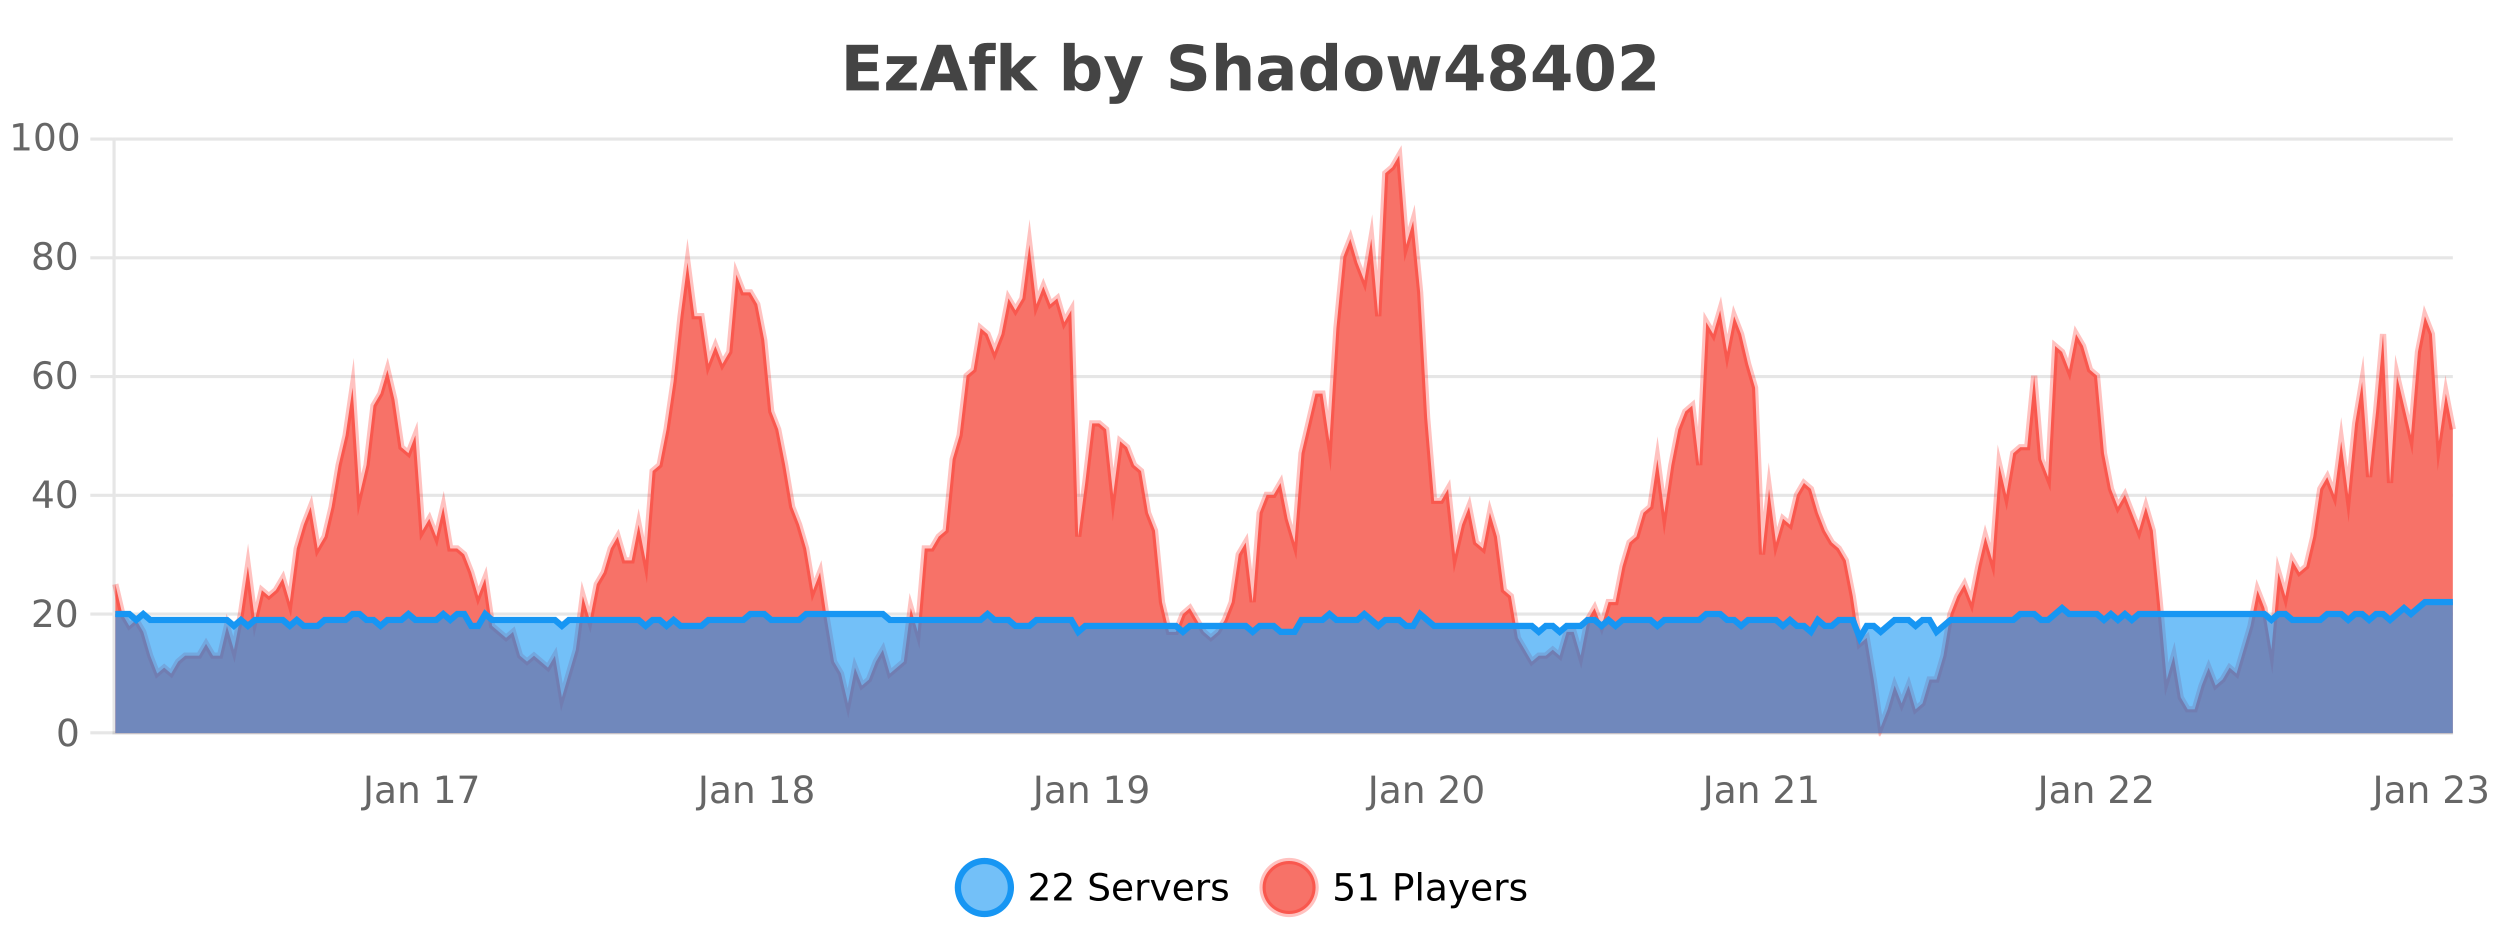 <?xml version="1.0" encoding="UTF-8"?>
<svg xmlns="http://www.w3.org/2000/svg" xmlns:xlink="http://www.w3.org/1999/xlink" width="800pt" height="300pt" viewBox="0 0 800 300" version="1.1">
<defs>
<clipPath id="clip1">
  <path d="M 278 263 L 352 263 L 352 300 L 278 300 Z M 278 263 "/>
</clipPath>
<clipPath id="clip2">
  <path d="M 375 263 L 450 263 L 450 300 L 375 300 Z M 375 263 "/>
</clipPath>
<clipPath id="clip3">
  <path d="M 36.906 49 L 784.906 49 L 784.906 234.602 L 36.906 234.602 Z M 36.906 49 "/>
</clipPath>
<clipPath id="clip4">
  <path d="M 35.906 43 L 785.91 43 L 785.91 235.602 L 35.906 235.602 Z M 35.906 43 "/>
</clipPath>
<clipPath id="clip5">
  <path d="M 36.906 192 L 784.906 192 L 784.906 234.602 L 36.906 234.602 Z M 36.906 192 "/>
</clipPath>
<clipPath id="clip6">
  <path d="M 35.906 164 L 785.91 164 L 785.91 233 L 35.906 233 Z M 35.906 164 "/>
</clipPath>
</defs>
<g id="surface484596">
<rect x="0" y="0" width="800" height="300" style="fill:rgb(100%,100%,100%);fill-opacity:1;stroke:none;"/>
<path style="fill:none;stroke-width:1;stroke-linecap:butt;stroke-linejoin:miter;stroke:rgb(0%,0%,0%);stroke-opacity:0.098;stroke-miterlimit:10;" d="M 37 234.5 L 784.906 234.5 "/>
<path style="fill:none;stroke-width:1;stroke-linecap:butt;stroke-linejoin:miter;stroke:rgb(0%,0%,0%);stroke-opacity:0.098;stroke-miterlimit:10;" d="M 28.906 234.5 L 36 234.5 "/>
<path style="fill:none;stroke-width:1;stroke-linecap:butt;stroke-linejoin:miter;stroke:rgb(0%,0%,0%);stroke-opacity:0.098;stroke-miterlimit:10;" d="M 37 196.5 L 784.906 196.5 "/>
<path style="fill:none;stroke-width:1;stroke-linecap:butt;stroke-linejoin:miter;stroke:rgb(0%,0%,0%);stroke-opacity:0.098;stroke-miterlimit:10;" d="M 28.906 196.5 L 36 196.5 "/>
<path style="fill:none;stroke-width:1;stroke-linecap:butt;stroke-linejoin:miter;stroke:rgb(0%,0%,0%);stroke-opacity:0.098;stroke-miterlimit:10;" d="M 37 158.5 L 784.906 158.5 "/>
<path style="fill:none;stroke-width:1;stroke-linecap:butt;stroke-linejoin:miter;stroke:rgb(0%,0%,0%);stroke-opacity:0.098;stroke-miterlimit:10;" d="M 28.906 158.5 L 36 158.5 "/>
<path style="fill:none;stroke-width:1;stroke-linecap:butt;stroke-linejoin:miter;stroke:rgb(0%,0%,0%);stroke-opacity:0.098;stroke-miterlimit:10;" d="M 37 120.5 L 784.906 120.5 "/>
<path style="fill:none;stroke-width:1;stroke-linecap:butt;stroke-linejoin:miter;stroke:rgb(0%,0%,0%);stroke-opacity:0.098;stroke-miterlimit:10;" d="M 28.906 120.5 L 36 120.5 "/>
<path style="fill:none;stroke-width:1;stroke-linecap:butt;stroke-linejoin:miter;stroke:rgb(0%,0%,0%);stroke-opacity:0.098;stroke-miterlimit:10;" d="M 37 82.5 L 784.906 82.5 "/>
<path style="fill:none;stroke-width:1;stroke-linecap:butt;stroke-linejoin:miter;stroke:rgb(0%,0%,0%);stroke-opacity:0.098;stroke-miterlimit:10;" d="M 28.906 82.5 L 36 82.5 "/>
<path style="fill:none;stroke-width:1;stroke-linecap:butt;stroke-linejoin:miter;stroke:rgb(0%,0%,0%);stroke-opacity:0.098;stroke-miterlimit:10;" d="M 37 44.5 L 784.906 44.5 "/>
<path style="fill:none;stroke-width:1;stroke-linecap:butt;stroke-linejoin:miter;stroke:rgb(0%,0%,0%);stroke-opacity:0.098;stroke-miterlimit:10;" d="M 28.906 44.5 L 36 44.5 "/>
<path style=" stroke:none;fill-rule:nonzero;fill:rgb(9.02%,58.824%,95.294%);fill-opacity:0.6;" d="M 323.488 284 C 323.488 288.688 319.688 292.484 315.004 292.484 C 310.316 292.484 306.52 288.688 306.52 284 C 306.52 279.312 310.316 275.516 315.004 275.516 C 319.688 275.516 323.488 279.312 323.488 284 Z M 323.488 284 "/>
<g clip-path="url(#clip1)" clip-rule="nonzero">
<path style="fill:none;stroke-width:2;stroke-linecap:butt;stroke-linejoin:miter;stroke:rgb(9.02%,58.824%,95.294%);stroke-opacity:1;stroke-miterlimit:10;" d="M 323.488 284 C 323.488 288.688 319.688 292.484 315.004 292.484 C 310.316 292.484 306.52 288.688 306.52 284 C 306.52 279.312 310.316 275.516 315.004 275.516 C 319.688 275.516 323.488 279.312 323.488 284 Z M 323.488 284 "/>
</g>
<path style=" stroke:none;fill-rule:nonzero;fill:rgb(0%,0%,0%);fill-opacity:1;" d="M 331.117 287.156 L 335.258 287.156 L 335.258 288.156 L 329.695 288.156 L 329.695 287.156 C 330.141 286.699 330.75 286.078 331.523 285.297 C 332.305 284.508 332.793 283.996 332.992 283.766 C 333.375 283.352 333.641 282.996 333.789 282.703 C 333.945 282.402 334.023 282.109 334.023 281.828 C 334.023 281.359 333.855 280.98 333.523 280.688 C 333.199 280.398 332.777 280.25 332.258 280.25 C 331.883 280.25 331.484 280.312 331.07 280.438 C 330.664 280.562 330.227 280.762 329.758 281.031 L 329.758 279.828 C 330.234 279.641 330.68 279.5 331.086 279.406 C 331.5 279.305 331.883 279.25 332.227 279.25 C 333.133 279.25 333.855 279.48 334.398 279.938 C 334.938 280.387 335.211 280.992 335.211 281.75 C 335.211 282.105 335.141 282.445 335.008 282.766 C 334.871 283.09 334.625 283.469 334.273 283.906 C 334.168 284.023 333.855 284.352 333.336 284.891 C 332.812 285.434 332.074 286.188 331.117 287.156 Z M 338.75 287.156 L 342.891 287.156 L 342.891 288.156 L 337.328 288.156 L 337.328 287.156 C 337.773 286.699 338.383 286.078 339.156 285.297 C 339.938 284.508 340.426 283.996 340.625 283.766 C 341.008 283.352 341.273 282.996 341.422 282.703 C 341.578 282.402 341.656 282.109 341.656 281.828 C 341.656 281.359 341.488 280.98 341.156 280.688 C 340.832 280.398 340.41 280.25 339.891 280.25 C 339.516 280.25 339.117 280.312 338.703 280.438 C 338.297 280.562 337.859 280.762 337.391 281.031 L 337.391 279.828 C 337.867 279.641 338.312 279.5 338.719 279.406 C 339.133 279.305 339.516 279.25 339.859 279.25 C 340.766 279.25 341.488 279.48 342.031 279.938 C 342.57 280.387 342.844 280.992 342.844 281.75 C 342.844 282.105 342.773 282.445 342.641 282.766 C 342.504 283.09 342.258 283.469 341.906 283.906 C 341.801 284.023 341.488 284.352 340.969 284.891 C 340.445 285.434 339.707 286.188 338.75 287.156 Z M 354.324 279.688 L 354.324 280.844 C 353.875 280.637 353.449 280.48 353.043 280.375 C 352.645 280.262 352.266 280.203 351.902 280.203 C 351.254 280.203 350.754 280.328 350.402 280.578 C 350.059 280.828 349.887 281.188 349.887 281.656 C 349.887 282.043 350 282.336 350.23 282.531 C 350.457 282.73 350.902 282.887 351.559 283 L 352.262 283.156 C 353.145 283.324 353.797 283.621 354.215 284.047 C 354.641 284.465 354.855 285.027 354.855 285.734 C 354.855 286.59 354.566 287.234 353.996 287.672 C 353.434 288.109 352.598 288.328 351.496 288.328 C 351.09 288.328 350.652 288.281 350.184 288.188 C 349.715 288.094 349.23 287.953 348.73 287.766 L 348.73 286.547 C 349.207 286.82 349.676 287.023 350.137 287.156 C 350.605 287.293 351.059 287.359 351.496 287.359 C 352.172 287.359 352.691 287.23 353.059 286.969 C 353.434 286.699 353.621 286.32 353.621 285.828 C 353.621 285.402 353.484 285.07 353.215 284.828 C 352.953 284.578 352.52 284.398 351.918 284.281 L 351.199 284.141 C 350.312 283.965 349.672 283.688 349.277 283.312 C 348.891 282.938 348.699 282.418 348.699 281.75 C 348.699 280.969 348.969 280.359 349.512 279.922 C 350.051 279.477 350.801 279.25 351.762 279.25 C 352.176 279.25 352.594 279.289 353.012 279.359 C 353.438 279.434 353.875 279.543 354.324 279.688 Z M 362.27 284.609 L 362.27 285.125 L 357.301 285.125 C 357.352 285.875 357.574 286.445 357.973 286.828 C 358.379 287.215 358.934 287.406 359.645 287.406 C 360.059 287.406 360.461 287.359 360.848 287.266 C 361.242 287.164 361.633 287.008 362.02 286.797 L 362.02 287.828 C 361.621 287.984 361.223 288.105 360.816 288.188 C 360.41 288.281 359.996 288.328 359.582 288.328 C 358.539 288.328 357.711 288.027 357.098 287.422 C 356.48 286.809 356.176 285.98 356.176 284.938 C 356.176 283.867 356.465 283.016 357.051 282.391 C 357.633 281.758 358.414 281.438 359.395 281.438 C 360.277 281.438 360.977 281.727 361.488 282.297 C 362.008 282.859 362.27 283.633 362.27 284.609 Z M 361.191 284.281 C 361.18 283.699 361.012 283.23 360.691 282.875 C 360.367 282.523 359.941 282.344 359.41 282.344 C 358.805 282.344 358.32 282.516 357.957 282.859 C 357.602 283.203 357.398 283.684 357.348 284.297 Z M 367.84 282.594 C 367.715 282.531 367.578 282.484 367.434 282.453 C 367.297 282.414 367.141 282.391 366.965 282.391 C 366.359 282.391 365.891 282.59 365.559 282.984 C 365.234 283.383 365.074 283.953 365.074 284.703 L 365.074 288.156 L 363.996 288.156 L 363.996 281.594 L 365.074 281.594 L 365.074 282.609 C 365.301 282.215 365.598 281.922 365.965 281.734 C 366.328 281.539 366.77 281.438 367.293 281.438 C 367.363 281.438 367.441 281.445 367.527 281.453 C 367.621 281.465 367.719 281.48 367.824 281.5 Z M 368.195 281.594 L 369.336 281.594 L 371.383 287.094 L 373.445 281.594 L 374.586 281.594 L 372.117 288.156 L 370.648 288.156 Z M 381.688 284.609 L 381.688 285.125 L 376.719 285.125 C 376.77 285.875 376.992 286.445 377.391 286.828 C 377.797 287.215 378.352 287.406 379.062 287.406 C 379.477 287.406 379.879 287.359 380.266 287.266 C 380.66 287.164 381.051 287.008 381.438 286.797 L 381.438 287.828 C 381.039 287.984 380.641 288.105 380.234 288.188 C 379.828 288.281 379.414 288.328 379 288.328 C 377.957 288.328 377.129 288.027 376.516 287.422 C 375.898 286.809 375.594 285.98 375.594 284.938 C 375.594 283.867 375.883 283.016 376.469 282.391 C 377.051 281.758 377.832 281.438 378.812 281.438 C 379.695 281.438 380.395 281.727 380.906 282.297 C 381.426 282.859 381.688 283.633 381.688 284.609 Z M 380.609 284.281 C 380.598 283.699 380.43 283.23 380.109 282.875 C 379.785 282.523 379.359 282.344 378.828 282.344 C 378.223 282.344 377.738 282.516 377.375 282.859 C 377.02 283.203 376.816 283.684 376.766 284.297 Z M 387.258 282.594 C 387.133 282.531 386.996 282.484 386.852 282.453 C 386.715 282.414 386.559 282.391 386.383 282.391 C 385.777 282.391 385.309 282.59 384.977 282.984 C 384.652 283.383 384.492 283.953 384.492 284.703 L 384.492 288.156 L 383.414 288.156 L 383.414 281.594 L 384.492 281.594 L 384.492 282.609 C 384.719 282.215 385.016 281.922 385.383 281.734 C 385.746 281.539 386.188 281.438 386.711 281.438 C 386.781 281.438 386.859 281.445 386.945 281.453 C 387.039 281.465 387.137 281.48 387.242 281.5 Z M 392.566 281.781 L 392.566 282.812 C 392.262 282.656 391.945 282.543 391.613 282.469 C 391.289 282.387 390.949 282.344 390.598 282.344 C 390.066 282.344 389.664 282.43 389.395 282.594 C 389.121 282.75 388.988 282.996 388.988 283.328 C 388.988 283.578 389.082 283.777 389.27 283.922 C 389.465 284.059 389.855 284.188 390.441 284.312 L 390.801 284.406 C 391.57 284.562 392.117 284.793 392.441 285.094 C 392.762 285.398 392.926 285.812 392.926 286.344 C 392.926 286.961 392.68 287.445 392.191 287.797 C 391.711 288.152 391.051 288.328 390.207 288.328 C 389.852 288.328 389.48 288.289 389.098 288.219 C 388.723 288.156 388.324 288.059 387.91 287.922 L 387.91 286.797 C 388.305 287.008 388.695 287.164 389.082 287.266 C 389.465 287.371 389.852 287.422 390.238 287.422 C 390.738 287.422 391.121 287.34 391.395 287.172 C 391.676 286.996 391.816 286.746 391.816 286.422 C 391.816 286.133 391.715 285.906 391.52 285.75 C 391.32 285.594 390.887 285.445 390.223 285.297 L 389.848 285.219 C 389.18 285.074 388.695 284.855 388.395 284.562 C 388.102 284.273 387.957 283.875 387.957 283.375 C 387.957 282.75 388.176 282.273 388.613 281.938 C 389.051 281.605 389.668 281.438 390.473 281.438 C 390.867 281.438 391.242 281.469 391.598 281.531 C 391.949 281.586 392.273 281.668 392.566 281.781 Z M 325.004 277.016 "/>
<path style=" stroke:none;fill-rule:nonzero;fill:rgb(96.863%,44.706%,40.784%);fill-opacity:1;" d="M 420.988 284 C 420.988 288.688 417.191 292.484 412.504 292.484 C 407.82 292.484 404.02 288.688 404.02 284 C 404.02 279.312 407.82 275.516 412.504 275.516 C 417.191 275.516 420.988 279.312 420.988 284 Z M 420.988 284 "/>
<g clip-path="url(#clip2)" clip-rule="nonzero">
<path style="fill:none;stroke-width:2;stroke-linecap:butt;stroke-linejoin:miter;stroke:rgb(100%,4.706%,0%);stroke-opacity:0.247;stroke-miterlimit:10;" d="M 420.988 284 C 420.988 288.688 417.191 292.484 412.504 292.484 C 407.82 292.484 404.02 288.688 404.02 284 C 404.02 279.312 407.82 275.516 412.504 275.516 C 417.191 275.516 420.988 279.312 420.988 284 Z M 420.988 284 "/>
</g>
<path style=" stroke:none;fill-rule:nonzero;fill:rgb(0%,0%,0%);fill-opacity:1;" d="M 427.617 279.406 L 432.258 279.406 L 432.258 280.406 L 428.695 280.406 L 428.695 282.547 C 428.871 282.484 429.043 282.445 429.211 282.422 C 429.387 282.391 429.559 282.375 429.727 282.375 C 430.703 282.375 431.48 282.648 432.055 283.188 C 432.625 283.719 432.914 284.438 432.914 285.344 C 432.914 286.293 432.617 287.027 432.023 287.547 C 431.438 288.07 430.617 288.328 429.555 288.328 C 429.18 288.328 428.797 288.297 428.414 288.234 C 428.039 288.172 427.648 288.078 427.242 287.953 L 427.242 286.766 C 427.594 286.953 427.961 287.094 428.336 287.188 C 428.711 287.281 429.105 287.328 429.523 287.328 C 430.199 287.328 430.734 287.152 431.133 286.797 C 431.527 286.445 431.727 285.961 431.727 285.344 C 431.727 284.742 431.527 284.262 431.133 283.906 C 430.734 283.555 430.199 283.375 429.523 283.375 C 429.211 283.375 428.891 283.414 428.57 283.484 C 428.258 283.547 427.938 283.652 427.617 283.797 Z M 435.438 287.156 L 437.375 287.156 L 437.375 280.484 L 435.266 280.906 L 435.266 279.828 L 437.359 279.406 L 438.547 279.406 L 438.547 287.156 L 440.484 287.156 L 440.484 288.156 L 435.438 288.156 Z M 447.762 280.375 L 447.762 283.672 L 449.246 283.672 C 449.797 283.672 450.223 283.531 450.527 283.25 C 450.828 282.961 450.98 282.547 450.98 282.016 C 450.98 281.496 450.828 281.094 450.527 280.812 C 450.223 280.523 449.797 280.375 449.246 280.375 Z M 446.574 279.406 L 449.246 279.406 C 450.234 279.406 450.98 279.633 451.48 280.078 C 451.98 280.516 452.23 281.164 452.23 282.016 C 452.23 282.883 451.98 283.539 451.48 283.984 C 450.98 284.422 450.234 284.641 449.246 284.641 L 447.762 284.641 L 447.762 288.156 L 446.574 288.156 Z M 453.766 279.031 L 454.844 279.031 L 454.844 288.156 L 453.766 288.156 Z M 460.082 284.859 C 459.215 284.859 458.613 284.961 458.27 285.156 C 457.934 285.355 457.77 285.695 457.77 286.172 C 457.77 286.559 457.895 286.867 458.145 287.094 C 458.402 287.312 458.746 287.422 459.176 287.422 C 459.777 287.422 460.258 287.215 460.613 286.797 C 460.977 286.371 461.16 285.805 461.16 285.094 L 461.16 284.859 Z M 462.238 284.406 L 462.238 288.156 L 461.16 288.156 L 461.16 287.156 C 460.91 287.555 460.602 287.852 460.238 288.047 C 459.871 288.234 459.426 288.328 458.895 288.328 C 458.215 288.328 457.68 288.141 457.285 287.766 C 456.887 287.383 456.691 286.875 456.691 286.25 C 456.691 285.512 456.934 284.953 457.426 284.578 C 457.926 284.203 458.664 284.016 459.645 284.016 L 461.16 284.016 L 461.16 283.906 C 461.16 283.406 460.992 283.023 460.66 282.75 C 460.336 282.48 459.883 282.344 459.301 282.344 C 458.926 282.344 458.555 282.391 458.191 282.484 C 457.836 282.578 457.496 282.715 457.176 282.891 L 457.176 281.891 C 457.57 281.734 457.949 281.621 458.316 281.547 C 458.691 281.477 459.055 281.438 459.41 281.438 C 460.355 281.438 461.066 281.684 461.535 282.172 C 462.004 282.664 462.238 283.406 462.238 284.406 Z M 467.188 288.766 C 466.883 289.547 466.586 290.055 466.297 290.297 C 466.004 290.535 465.617 290.656 465.141 290.656 L 464.281 290.656 L 464.281 289.75 L 464.906 289.75 C 465.207 289.75 465.438 289.676 465.594 289.531 C 465.758 289.395 465.941 289.066 466.141 288.547 L 466.344 288.047 L 463.688 281.594 L 464.828 281.594 L 466.875 286.719 L 468.938 281.594 L 470.078 281.594 Z M 477.18 284.609 L 477.18 285.125 L 472.211 285.125 C 472.262 285.875 472.484 286.445 472.883 286.828 C 473.289 287.215 473.844 287.406 474.555 287.406 C 474.969 287.406 475.371 287.359 475.758 287.266 C 476.152 287.164 476.543 287.008 476.93 286.797 L 476.93 287.828 C 476.531 287.984 476.133 288.105 475.727 288.188 C 475.32 288.281 474.906 288.328 474.492 288.328 C 473.449 288.328 472.621 288.027 472.008 287.422 C 471.391 286.809 471.086 285.98 471.086 284.938 C 471.086 283.867 471.375 283.016 471.961 282.391 C 472.543 281.758 473.324 281.438 474.305 281.438 C 475.188 281.438 475.887 281.727 476.398 282.297 C 476.918 282.859 477.18 283.633 477.18 284.609 Z M 476.102 284.281 C 476.09 283.699 475.922 283.23 475.602 282.875 C 475.277 282.523 474.852 282.344 474.32 282.344 C 473.715 282.344 473.23 282.516 472.867 282.859 C 472.512 283.203 472.309 283.684 472.258 284.297 Z M 482.75 282.594 C 482.625 282.531 482.488 282.484 482.344 282.453 C 482.207 282.414 482.051 282.391 481.875 282.391 C 481.27 282.391 480.801 282.59 480.469 282.984 C 480.145 283.383 479.984 283.953 479.984 284.703 L 479.984 288.156 L 478.906 288.156 L 478.906 281.594 L 479.984 281.594 L 479.984 282.609 C 480.211 282.215 480.508 281.922 480.875 281.734 C 481.238 281.539 481.68 281.438 482.203 281.438 C 482.273 281.438 482.352 281.445 482.438 281.453 C 482.531 281.465 482.629 281.48 482.734 281.5 Z M 488.055 281.781 L 488.055 282.812 C 487.75 282.656 487.434 282.543 487.102 282.469 C 486.777 282.387 486.438 282.344 486.086 282.344 C 485.555 282.344 485.152 282.43 484.883 282.594 C 484.609 282.75 484.477 282.996 484.477 283.328 C 484.477 283.578 484.57 283.777 484.758 283.922 C 484.953 284.059 485.344 284.188 485.93 284.312 L 486.289 284.406 C 487.059 284.562 487.605 284.793 487.93 285.094 C 488.25 285.398 488.414 285.812 488.414 286.344 C 488.414 286.961 488.168 287.445 487.68 287.797 C 487.199 288.152 486.539 288.328 485.695 288.328 C 485.34 288.328 484.969 288.289 484.586 288.219 C 484.211 288.156 483.812 288.059 483.398 287.922 L 483.398 286.797 C 483.793 287.008 484.184 287.164 484.57 287.266 C 484.953 287.371 485.34 287.422 485.727 287.422 C 486.227 287.422 486.609 287.34 486.883 287.172 C 487.164 286.996 487.305 286.746 487.305 286.422 C 487.305 286.133 487.203 285.906 487.008 285.75 C 486.809 285.594 486.375 285.445 485.711 285.297 L 485.336 285.219 C 484.668 285.074 484.184 284.855 483.883 284.562 C 483.59 284.273 483.445 283.875 483.445 283.375 C 483.445 282.75 483.664 282.273 484.102 281.938 C 484.539 281.605 485.156 281.438 485.961 281.438 C 486.355 281.438 486.73 281.469 487.086 281.531 C 487.438 281.586 487.762 281.668 488.055 281.781 Z M 422.504 277.016 "/>
<path style=" stroke:none;fill-rule:nonzero;fill:rgb(26.667%,26.667%,26.667%);fill-opacity:1;" d="M 270.844 14.344 L 280.984 14.344 L 280.984 17.188 L 274.594 17.188 L 274.594 19.891 L 280.609 19.891 L 280.609 22.734 L 274.594 22.734 L 274.594 26.078 L 281.203 26.078 L 281.203 28.922 L 270.844 28.922 Z M 283.805 17.984 L 293.352 17.984 L 293.352 20.422 L 287.586 26.422 L 293.352 26.422 L 293.352 28.922 L 283.57 28.922 L 283.57 26.484 L 289.32 20.484 L 283.805 20.484 Z M 304.992 26.266 L 299.117 26.266 L 298.18 28.922 L 294.398 28.922 L 299.805 14.344 L 304.289 14.344 L 309.68 28.922 L 305.914 28.922 Z M 300.055 23.562 L 304.039 23.562 L 302.055 17.766 Z M 318.656 13.719 L 318.656 16.016 L 316.719 16.016 C 316.227 16.016 315.883 16.109 315.688 16.297 C 315.488 16.477 315.391 16.781 315.391 17.219 L 315.391 17.984 L 318.391 17.984 L 318.391 20.484 L 315.391 20.484 L 315.391 28.922 L 311.906 28.922 L 311.906 20.484 L 310.156 20.484 L 310.156 17.984 L 311.906 17.984 L 311.906 17.219 C 311.906 16.031 312.234 15.152 312.891 14.578 C 313.555 14.008 314.586 13.719 315.984 13.719 Z M 320.172 13.719 L 323.656 13.719 L 323.656 22 L 327.688 17.984 L 331.75 17.984 L 326.406 23 L 332.172 28.922 L 327.922 28.922 L 323.656 24.359 L 323.656 28.922 L 320.172 28.922 Z M 346.246 26.672 C 346.996 26.672 347.566 26.402 347.965 25.859 C 348.359 25.309 348.559 24.512 348.559 23.469 C 348.559 22.43 348.359 21.637 347.965 21.094 C 347.566 20.543 346.996 20.266 346.246 20.266 C 345.496 20.266 344.918 20.543 344.512 21.094 C 344.113 21.637 343.918 22.43 343.918 23.469 C 343.918 24.5 344.113 25.293 344.512 25.844 C 344.918 26.398 345.496 26.672 346.246 26.672 Z M 343.918 19.578 C 344.406 18.945 344.941 18.477 345.527 18.172 C 346.109 17.871 346.781 17.719 347.543 17.719 C 348.895 17.719 350.004 18.258 350.871 19.328 C 351.734 20.402 352.168 21.781 352.168 23.469 C 352.168 25.148 351.734 26.523 350.871 27.594 C 350.004 28.668 348.895 29.203 347.543 29.203 C 346.781 29.203 346.109 29.051 345.527 28.75 C 344.941 28.449 344.406 27.98 343.918 27.344 L 343.918 28.922 L 340.434 28.922 L 340.434 13.719 L 343.918 13.719 Z M 353.312 17.984 L 356.797 17.984 L 359.75 25.406 L 362.25 17.984 L 365.734 17.984 L 361.141 29.953 C 360.68 31.172 360.141 32.02 359.516 32.5 C 358.898 32.988 358.094 33.234 357.094 33.234 L 355.062 33.234 L 355.062 30.938 L 356.156 30.938 C 356.75 30.938 357.18 30.844 357.453 30.656 C 357.723 30.469 357.93 30.129 358.078 29.641 L 358.188 29.344 Z M 385.047 14.797 L 385.047 17.891 C 384.242 17.527 383.461 17.258 382.703 17.078 C 381.941 16.891 381.223 16.797 380.547 16.797 C 379.648 16.797 378.984 16.922 378.547 17.172 C 378.117 17.422 377.906 17.809 377.906 18.328 C 377.906 18.715 378.051 19.016 378.344 19.234 C 378.633 19.453 379.16 19.641 379.922 19.797 L 381.516 20.125 C 383.141 20.449 384.289 20.945 384.969 21.609 C 385.656 22.277 386 23.219 386 24.438 C 386 26.043 385.52 27.242 384.562 28.031 C 383.613 28.812 382.16 29.203 380.203 29.203 C 379.273 29.203 378.344 29.113 377.406 28.938 C 376.477 28.762 375.551 28.5 374.625 28.156 L 374.625 24.984 C 375.551 25.484 376.445 25.859 377.312 26.109 C 378.188 26.359 379.031 26.484 379.844 26.484 C 380.664 26.484 381.289 26.352 381.719 26.078 C 382.156 25.797 382.375 25.402 382.375 24.891 C 382.375 24.445 382.223 24.094 381.922 23.844 C 381.629 23.594 381.039 23.371 380.156 23.172 L 378.703 22.859 C 377.242 22.547 376.176 22.055 375.5 21.375 C 374.832 20.688 374.5 19.762 374.5 18.594 C 374.5 17.148 374.969 16.031 375.906 15.25 C 376.844 14.469 378.191 14.078 379.953 14.078 C 380.754 14.078 381.578 14.141 382.422 14.266 C 383.266 14.383 384.141 14.559 385.047 14.797 Z M 400.141 22.266 L 400.141 28.922 L 396.625 28.922 L 396.625 23.844 C 396.625 22.887 396.602 22.23 396.562 21.875 C 396.52 21.512 396.445 21.246 396.344 21.078 C 396.207 20.852 396.02 20.672 395.781 20.547 C 395.551 20.422 395.285 20.359 394.984 20.359 C 394.254 20.359 393.68 20.641 393.266 21.203 C 392.848 21.766 392.641 22.547 392.641 23.547 L 392.641 28.922 L 389.156 28.922 L 389.156 13.719 L 392.641 13.719 L 392.641 19.578 C 393.172 18.945 393.734 18.477 394.328 18.172 C 394.922 17.871 395.57 17.719 396.281 17.719 C 397.551 17.719 398.508 18.109 399.156 18.891 C 399.812 19.664 400.141 20.789 400.141 22.266 Z M 408.281 24 C 407.551 24 407.004 24.125 406.641 24.375 C 406.273 24.617 406.094 24.98 406.094 25.469 C 406.094 25.906 406.238 26.25 406.531 26.5 C 406.832 26.75 407.242 26.875 407.766 26.875 C 408.422 26.875 408.973 26.641 409.422 26.172 C 409.879 25.703 410.109 25.117 410.109 24.406 L 410.109 24 Z M 413.625 22.688 L 413.625 28.922 L 410.109 28.922 L 410.109 27.297 C 409.641 27.965 409.109 28.449 408.516 28.75 C 407.93 29.051 407.219 29.203 406.375 29.203 C 405.25 29.203 404.332 28.875 403.625 28.219 C 402.914 27.555 402.562 26.695 402.562 25.641 C 402.562 24.359 403 23.422 403.875 22.828 C 404.758 22.227 406.148 21.922 408.047 21.922 L 410.109 21.922 L 410.109 21.641 C 410.109 21.09 409.891 20.688 409.453 20.438 C 409.016 20.18 408.332 20.047 407.406 20.047 C 406.656 20.047 405.957 20.125 405.312 20.281 C 404.664 20.43 404.066 20.648 403.516 20.938 L 403.516 18.281 C 404.266 18.094 405.016 17.953 405.766 17.859 C 406.523 17.766 407.285 17.719 408.047 17.719 C 410.016 17.719 411.438 18.109 412.312 18.891 C 413.188 19.664 413.625 20.93 413.625 22.688 Z M 424.328 19.578 L 424.328 13.719 L 427.844 13.719 L 427.844 28.922 L 424.328 28.922 L 424.328 27.344 C 423.848 27.992 423.316 28.465 422.734 28.766 C 422.148 29.055 421.477 29.203 420.719 29.203 C 419.375 29.203 418.27 28.668 417.406 27.594 C 416.539 26.523 416.109 25.148 416.109 23.469 C 416.109 21.781 416.539 20.402 417.406 19.328 C 418.27 18.258 419.375 17.719 420.719 17.719 C 421.477 17.719 422.148 17.871 422.734 18.172 C 423.316 18.477 423.848 18.945 424.328 19.578 Z M 422.016 26.672 C 422.766 26.672 423.336 26.402 423.734 25.859 C 424.129 25.309 424.328 24.512 424.328 23.469 C 424.328 22.43 424.129 21.637 423.734 21.094 C 423.336 20.543 422.766 20.266 422.016 20.266 C 421.273 20.266 420.707 20.543 420.312 21.094 C 419.914 21.637 419.719 22.43 419.719 23.469 C 419.719 24.512 419.914 25.309 420.312 25.859 C 420.707 26.402 421.273 26.672 422.016 26.672 Z M 436.406 20.219 C 435.625 20.219 435.031 20.5 434.625 21.062 C 434.219 21.617 434.016 22.418 434.016 23.469 C 434.016 24.512 434.219 25.312 434.625 25.875 C 435.031 26.43 435.625 26.703 436.406 26.703 C 437.164 26.703 437.742 26.43 438.141 25.875 C 438.547 25.312 438.75 24.512 438.75 23.469 C 438.75 22.418 438.547 21.617 438.141 21.062 C 437.742 20.5 437.164 20.219 436.406 20.219 Z M 436.406 17.719 C 438.281 17.719 439.742 18.23 440.797 19.25 C 441.859 20.262 442.391 21.668 442.391 23.469 C 442.391 25.262 441.859 26.668 440.797 27.688 C 439.742 28.699 438.281 29.203 436.406 29.203 C 434.508 29.203 433.031 28.699 431.969 27.688 C 430.906 26.668 430.375 25.262 430.375 23.469 C 430.375 21.668 430.906 20.262 431.969 19.25 C 433.031 18.23 434.508 17.719 436.406 17.719 Z M 443.961 17.984 L 447.367 17.984 L 449.195 25.516 L 451.039 17.984 L 453.961 17.984 L 455.805 25.438 L 457.648 17.984 L 461.039 17.984 L 458.164 28.922 L 454.336 28.922 L 452.492 21.406 L 450.664 28.922 L 446.836 28.922 Z M 469.094 17.438 L 464.984 23.547 L 469.094 23.547 Z M 468.469 14.344 L 472.656 14.344 L 472.656 23.547 L 474.734 23.547 L 474.734 26.266 L 472.656 26.266 L 472.656 28.922 L 469.094 28.922 L 469.094 26.266 L 462.641 26.266 L 462.641 23.047 Z M 482.617 22.391 C 481.906 22.391 481.367 22.586 480.992 22.969 C 480.617 23.355 480.43 23.906 480.43 24.625 C 480.43 25.344 480.617 25.898 480.992 26.281 C 481.367 26.656 481.906 26.844 482.617 26.844 C 483.312 26.844 483.844 26.656 484.211 26.281 C 484.586 25.898 484.773 25.344 484.773 24.625 C 484.773 23.906 484.586 23.355 484.211 22.969 C 483.844 22.586 483.312 22.391 482.617 22.391 Z M 479.867 21.156 C 478.98 20.887 478.312 20.477 477.867 19.922 C 477.418 19.371 477.195 18.684 477.195 17.859 C 477.195 16.633 477.652 15.695 478.57 15.047 C 479.484 14.402 480.836 14.078 482.617 14.078 C 484.375 14.078 485.715 14.402 486.633 15.047 C 487.547 15.684 488.008 16.621 488.008 17.859 C 488.008 18.684 487.777 19.371 487.32 19.922 C 486.871 20.477 486.203 20.887 485.32 21.156 C 486.309 21.43 487.055 21.871 487.555 22.484 C 488.062 23.102 488.32 23.875 488.32 24.812 C 488.32 26.262 487.84 27.355 486.883 28.094 C 485.922 28.836 484.5 29.203 482.617 29.203 C 480.719 29.203 479.289 28.836 478.32 28.094 C 477.352 27.355 476.867 26.262 476.867 24.812 C 476.867 23.875 477.117 23.102 477.617 22.484 C 478.125 21.871 478.875 21.43 479.867 21.156 Z M 480.742 18.234 C 480.742 18.82 480.902 19.266 481.227 19.578 C 481.547 19.891 482.012 20.047 482.617 20.047 C 483.199 20.047 483.648 19.891 483.961 19.578 C 484.281 19.266 484.445 18.82 484.445 18.234 C 484.445 17.664 484.281 17.219 483.961 16.906 C 483.648 16.594 483.199 16.438 482.617 16.438 C 482.012 16.438 481.547 16.594 481.227 16.906 C 480.902 17.219 480.742 17.664 480.742 18.234 Z M 496.926 17.438 L 492.816 23.547 L 496.926 23.547 Z M 496.301 14.344 L 500.488 14.344 L 500.488 23.547 L 502.566 23.547 L 502.566 26.266 L 500.488 26.266 L 500.488 28.922 L 496.926 28.922 L 496.926 26.266 L 490.473 26.266 L 490.473 23.047 Z M 512.688 21.609 C 512.688 19.789 512.516 18.508 512.172 17.766 C 511.828 17.016 511.254 16.641 510.453 16.641 C 509.641 16.641 509.062 17.016 508.719 17.766 C 508.375 18.508 508.203 19.789 508.203 21.609 C 508.203 23.453 508.375 24.758 508.719 25.516 C 509.062 26.266 509.641 26.641 510.453 26.641 C 511.254 26.641 511.828 26.266 512.172 25.516 C 512.516 24.758 512.688 23.453 512.688 21.609 Z M 516.438 21.641 C 516.438 24.059 515.914 25.922 514.875 27.234 C 513.832 28.547 512.359 29.203 510.453 29.203 C 508.523 29.203 507.039 28.547 506 27.234 C 504.957 25.922 504.438 24.059 504.438 21.641 C 504.438 19.227 504.957 17.359 506 16.047 C 507.039 14.734 508.523 14.078 510.453 14.078 C 512.359 14.078 513.832 14.734 514.875 16.047 C 515.914 17.359 516.438 19.227 516.438 21.641 Z M 523.164 26.156 L 529.57 26.156 L 529.57 28.922 L 518.977 28.922 L 518.977 26.156 L 524.305 21.453 C 524.781 21.027 525.133 20.609 525.352 20.203 C 525.578 19.789 525.695 19.359 525.695 18.922 C 525.695 18.234 525.465 17.684 525.008 17.266 C 524.547 16.852 523.938 16.641 523.18 16.641 C 522.594 16.641 521.953 16.766 521.258 17.016 C 520.559 17.266 519.812 17.641 519.023 18.141 L 519.023 14.938 C 519.867 14.656 520.699 14.445 521.523 14.297 C 522.355 14.152 523.168 14.078 523.961 14.078 C 525.711 14.078 527.062 14.465 528.023 15.234 C 528.992 15.996 529.477 17.062 529.477 18.438 C 529.477 19.242 529.266 19.984 528.852 20.672 C 528.445 21.352 527.586 22.266 526.273 23.422 Z M 269 10.359 "/>
<path style="fill:none;stroke-width:1;stroke-linecap:butt;stroke-linejoin:miter;stroke:rgb(0%,0%,0%);stroke-opacity:0.098;stroke-miterlimit:10;" d="M 36 234.5 L 785 234.5 "/>
<path style=" stroke:none;fill-rule:nonzero;fill:rgb(40%,40%,40%);fill-opacity:1;" d="M 117.32 248.203 L 118.508 248.203 L 118.508 256.344 C 118.508 257.395 118.305 258.16 117.898 258.641 C 117.5 259.117 116.859 259.359 115.977 259.359 L 115.523 259.359 L 115.523 258.359 L 115.898 258.359 C 116.418 258.359 116.781 258.211 116.992 257.922 C 117.211 257.629 117.32 257.102 117.32 256.344 Z M 123.797 253.656 C 122.93 253.656 122.328 253.758 121.984 253.953 C 121.648 254.152 121.484 254.492 121.484 254.969 C 121.484 255.355 121.609 255.664 121.859 255.891 C 122.117 256.109 122.461 256.219 122.891 256.219 C 123.492 256.219 123.973 256.012 124.328 255.594 C 124.691 255.168 124.875 254.602 124.875 253.891 L 124.875 253.656 Z M 125.953 253.203 L 125.953 256.953 L 124.875 256.953 L 124.875 255.953 C 124.625 256.352 124.316 256.648 123.953 256.844 C 123.586 257.031 123.141 257.125 122.609 257.125 C 121.93 257.125 121.395 256.938 121 256.562 C 120.602 256.18 120.406 255.672 120.406 255.047 C 120.406 254.309 120.648 253.75 121.141 253.375 C 121.641 253 122.379 252.812 123.359 252.812 L 124.875 252.812 L 124.875 252.703 C 124.875 252.203 124.707 251.82 124.375 251.547 C 124.051 251.277 123.598 251.141 123.016 251.141 C 122.641 251.141 122.27 251.188 121.906 251.281 C 121.551 251.375 121.211 251.512 120.891 251.688 L 120.891 250.688 C 121.285 250.531 121.664 250.418 122.031 250.344 C 122.406 250.273 122.77 250.234 123.125 250.234 C 124.07 250.234 124.781 250.48 125.25 250.969 C 125.719 251.461 125.953 252.203 125.953 253.203 Z M 133.633 252.984 L 133.633 256.953 L 132.555 256.953 L 132.555 253.031 C 132.555 252.406 132.43 251.945 132.18 251.641 C 131.938 251.328 131.578 251.172 131.102 251.172 C 130.516 251.172 130.055 251.359 129.711 251.734 C 129.375 252.102 129.211 252.605 129.211 253.25 L 129.211 256.953 L 128.133 256.953 L 128.133 250.391 L 129.211 250.391 L 129.211 251.406 C 129.469 251.012 129.773 250.719 130.117 250.531 C 130.469 250.336 130.875 250.234 131.336 250.234 C 132.086 250.234 132.652 250.469 133.039 250.938 C 133.434 251.398 133.633 252.078 133.633 252.984 Z M 139.945 255.953 L 141.883 255.953 L 141.883 249.281 L 139.773 249.703 L 139.773 248.625 L 141.867 248.203 L 143.055 248.203 L 143.055 255.953 L 144.992 255.953 L 144.992 256.953 L 139.945 256.953 Z M 147.078 248.203 L 152.703 248.203 L 152.703 248.703 L 149.531 256.953 L 148.297 256.953 L 151.281 249.203 L 147.078 249.203 Z M 116.148 245.816 "/>
<path style=" stroke:none;fill-rule:nonzero;fill:rgb(40%,40%,40%);fill-opacity:1;" d="M 224.496 248.203 L 225.684 248.203 L 225.684 256.344 C 225.684 257.395 225.48 258.16 225.074 258.641 C 224.676 259.117 224.035 259.359 223.152 259.359 L 222.699 259.359 L 222.699 258.359 L 223.074 258.359 C 223.594 258.359 223.957 258.211 224.168 257.922 C 224.387 257.629 224.496 257.102 224.496 256.344 Z M 230.973 253.656 C 230.105 253.656 229.504 253.758 229.16 253.953 C 228.824 254.152 228.66 254.492 228.66 254.969 C 228.66 255.355 228.785 255.664 229.035 255.891 C 229.293 256.109 229.637 256.219 230.066 256.219 C 230.668 256.219 231.148 256.012 231.504 255.594 C 231.867 255.168 232.051 254.602 232.051 253.891 L 232.051 253.656 Z M 233.129 253.203 L 233.129 256.953 L 232.051 256.953 L 232.051 255.953 C 231.801 256.352 231.492 256.648 231.129 256.844 C 230.762 257.031 230.316 257.125 229.785 257.125 C 229.105 257.125 228.57 256.938 228.176 256.562 C 227.777 256.18 227.582 255.672 227.582 255.047 C 227.582 254.309 227.824 253.75 228.316 253.375 C 228.816 253 229.555 252.812 230.535 252.812 L 232.051 252.812 L 232.051 252.703 C 232.051 252.203 231.883 251.82 231.551 251.547 C 231.227 251.277 230.773 251.141 230.191 251.141 C 229.816 251.141 229.445 251.188 229.082 251.281 C 228.727 251.375 228.387 251.512 228.066 251.688 L 228.066 250.688 C 228.461 250.531 228.84 250.418 229.207 250.344 C 229.582 250.273 229.945 250.234 230.301 250.234 C 231.246 250.234 231.957 250.48 232.426 250.969 C 232.895 251.461 233.129 252.203 233.129 253.203 Z M 240.812 252.984 L 240.812 256.953 L 239.734 256.953 L 239.734 253.031 C 239.734 252.406 239.609 251.945 239.359 251.641 C 239.117 251.328 238.758 251.172 238.281 251.172 C 237.695 251.172 237.234 251.359 236.891 251.734 C 236.555 252.102 236.391 252.605 236.391 253.25 L 236.391 256.953 L 235.312 256.953 L 235.312 250.391 L 236.391 250.391 L 236.391 251.406 C 236.648 251.012 236.953 250.719 237.297 250.531 C 237.648 250.336 238.055 250.234 238.516 250.234 C 239.266 250.234 239.832 250.469 240.219 250.938 C 240.613 251.398 240.812 252.078 240.812 252.984 Z M 247.121 255.953 L 249.059 255.953 L 249.059 249.281 L 246.949 249.703 L 246.949 248.625 L 249.043 248.203 L 250.23 248.203 L 250.23 255.953 L 252.168 255.953 L 252.168 256.953 L 247.121 256.953 Z M 257.086 252.797 C 256.523 252.797 256.078 252.949 255.758 253.25 C 255.434 253.555 255.273 253.965 255.273 254.484 C 255.273 255.016 255.434 255.434 255.758 255.734 C 256.078 256.039 256.523 256.188 257.086 256.188 C 257.648 256.188 258.09 256.039 258.414 255.734 C 258.734 255.434 258.898 255.016 258.898 254.484 C 258.898 253.965 258.734 253.555 258.414 253.25 C 258.102 252.949 257.656 252.797 257.086 252.797 Z M 255.898 252.297 C 255.398 252.172 255 251.938 254.711 251.594 C 254.43 251.242 254.289 250.812 254.289 250.312 C 254.289 249.617 254.539 249.062 255.039 248.656 C 255.539 248.25 256.219 248.047 257.086 248.047 C 257.961 248.047 258.641 248.25 259.133 248.656 C 259.633 249.062 259.883 249.617 259.883 250.312 C 259.883 250.812 259.742 251.242 259.461 251.594 C 259.18 251.938 258.781 252.172 258.273 252.297 C 258.844 252.434 259.289 252.695 259.602 253.078 C 259.922 253.465 260.086 253.934 260.086 254.484 C 260.086 255.34 259.824 255.996 259.305 256.453 C 258.793 256.902 258.055 257.125 257.086 257.125 C 256.125 257.125 255.387 256.902 254.867 256.453 C 254.344 255.996 254.086 255.34 254.086 254.484 C 254.086 253.934 254.246 253.465 254.57 253.078 C 254.891 252.695 255.336 252.434 255.898 252.297 Z M 255.477 250.422 C 255.477 250.883 255.617 251.234 255.898 251.484 C 256.18 251.734 256.574 251.859 257.086 251.859 C 257.594 251.859 257.992 251.734 258.273 251.484 C 258.562 251.234 258.711 250.883 258.711 250.422 C 258.711 249.977 258.562 249.625 258.273 249.375 C 257.992 249.117 257.594 248.984 257.086 248.984 C 256.574 248.984 256.18 249.117 255.898 249.375 C 255.617 249.625 255.477 249.977 255.477 250.422 Z M 223.324 245.816 "/>
<path style=" stroke:none;fill-rule:nonzero;fill:rgb(40%,40%,40%);fill-opacity:1;" d="M 331.676 248.203 L 332.863 248.203 L 332.863 256.344 C 332.863 257.395 332.66 258.16 332.254 258.641 C 331.855 259.117 331.215 259.359 330.332 259.359 L 329.879 259.359 L 329.879 258.359 L 330.254 258.359 C 330.773 258.359 331.137 258.211 331.348 257.922 C 331.566 257.629 331.676 257.102 331.676 256.344 Z M 338.152 253.656 C 337.285 253.656 336.684 253.758 336.34 253.953 C 336.004 254.152 335.84 254.492 335.84 254.969 C 335.84 255.355 335.965 255.664 336.215 255.891 C 336.473 256.109 336.816 256.219 337.246 256.219 C 337.848 256.219 338.328 256.012 338.684 255.594 C 339.047 255.168 339.23 254.602 339.23 253.891 L 339.23 253.656 Z M 340.309 253.203 L 340.309 256.953 L 339.23 256.953 L 339.23 255.953 C 338.98 256.352 338.672 256.648 338.309 256.844 C 337.941 257.031 337.496 257.125 336.965 257.125 C 336.285 257.125 335.75 256.938 335.355 256.562 C 334.957 256.18 334.762 255.672 334.762 255.047 C 334.762 254.309 335.004 253.75 335.496 253.375 C 335.996 253 336.734 252.812 337.715 252.812 L 339.23 252.812 L 339.23 252.703 C 339.23 252.203 339.062 251.82 338.73 251.547 C 338.406 251.277 337.953 251.141 337.371 251.141 C 336.996 251.141 336.625 251.188 336.262 251.281 C 335.906 251.375 335.566 251.512 335.246 251.688 L 335.246 250.688 C 335.641 250.531 336.02 250.418 336.387 250.344 C 336.762 250.273 337.125 250.234 337.48 250.234 C 338.426 250.234 339.137 250.48 339.605 250.969 C 340.074 251.461 340.309 252.203 340.309 253.203 Z M 347.992 252.984 L 347.992 256.953 L 346.914 256.953 L 346.914 253.031 C 346.914 252.406 346.789 251.945 346.539 251.641 C 346.297 251.328 345.938 251.172 345.461 251.172 C 344.875 251.172 344.414 251.359 344.07 251.734 C 343.734 252.102 343.57 252.605 343.57 253.25 L 343.57 256.953 L 342.492 256.953 L 342.492 250.391 L 343.57 250.391 L 343.57 251.406 C 343.828 251.012 344.133 250.719 344.477 250.531 C 344.828 250.336 345.234 250.234 345.695 250.234 C 346.445 250.234 347.012 250.469 347.398 250.938 C 347.793 251.398 347.992 252.078 347.992 252.984 Z M 354.301 255.953 L 356.238 255.953 L 356.238 249.281 L 354.129 249.703 L 354.129 248.625 L 356.223 248.203 L 357.41 248.203 L 357.41 255.953 L 359.348 255.953 L 359.348 256.953 L 354.301 256.953 Z M 361.766 256.766 L 361.766 255.688 C 362.066 255.836 362.367 255.945 362.672 256.016 C 362.973 256.09 363.273 256.125 363.578 256.125 C 364.359 256.125 364.953 255.867 365.359 255.344 C 365.773 254.812 366.008 254.012 366.062 252.938 C 365.844 253.281 365.555 253.543 365.203 253.719 C 364.859 253.898 364.473 253.984 364.047 253.984 C 363.172 253.984 362.477 253.727 361.969 253.203 C 361.457 252.672 361.203 251.945 361.203 251.016 C 361.203 250.121 361.469 249.402 362 248.859 C 362.531 248.32 363.238 248.047 364.125 248.047 C 365.133 248.047 365.906 248.438 366.438 249.219 C 366.977 249.992 367.25 251.117 367.25 252.594 C 367.25 253.969 366.922 255.07 366.266 255.891 C 365.609 256.715 364.727 257.125 363.625 257.125 C 363.32 257.125 363.02 257.094 362.719 257.031 C 362.414 256.977 362.098 256.891 361.766 256.766 Z M 364.125 253.062 C 364.656 253.062 365.078 252.883 365.391 252.516 C 365.703 252.152 365.859 251.652 365.859 251.016 C 365.859 250.391 365.703 249.898 365.391 249.531 C 365.078 249.168 364.656 248.984 364.125 248.984 C 363.594 248.984 363.172 249.168 362.859 249.531 C 362.555 249.898 362.406 250.391 362.406 251.016 C 362.406 251.652 362.555 252.152 362.859 252.516 C 363.172 252.883 363.594 253.062 364.125 253.062 Z M 330.504 245.816 "/>
<path style=" stroke:none;fill-rule:nonzero;fill:rgb(40%,40%,40%);fill-opacity:1;" d="M 438.852 248.203 L 440.039 248.203 L 440.039 256.344 C 440.039 257.395 439.836 258.16 439.43 258.641 C 439.031 259.117 438.391 259.359 437.508 259.359 L 437.055 259.359 L 437.055 258.359 L 437.43 258.359 C 437.949 258.359 438.312 258.211 438.523 257.922 C 438.742 257.629 438.852 257.102 438.852 256.344 Z M 445.328 253.656 C 444.461 253.656 443.859 253.758 443.516 253.953 C 443.18 254.152 443.016 254.492 443.016 254.969 C 443.016 255.355 443.141 255.664 443.391 255.891 C 443.648 256.109 443.992 256.219 444.422 256.219 C 445.023 256.219 445.504 256.012 445.859 255.594 C 446.223 255.168 446.406 254.602 446.406 253.891 L 446.406 253.656 Z M 447.484 253.203 L 447.484 256.953 L 446.406 256.953 L 446.406 255.953 C 446.156 256.352 445.848 256.648 445.484 256.844 C 445.117 257.031 444.672 257.125 444.141 257.125 C 443.461 257.125 442.926 256.938 442.531 256.562 C 442.133 256.18 441.938 255.672 441.938 255.047 C 441.938 254.309 442.18 253.75 442.672 253.375 C 443.172 253 443.91 252.812 444.891 252.812 L 446.406 252.812 L 446.406 252.703 C 446.406 252.203 446.238 251.82 445.906 251.547 C 445.582 251.277 445.129 251.141 444.547 251.141 C 444.172 251.141 443.801 251.188 443.438 251.281 C 443.082 251.375 442.742 251.512 442.422 251.688 L 442.422 250.688 C 442.816 250.531 443.195 250.418 443.562 250.344 C 443.938 250.273 444.301 250.234 444.656 250.234 C 445.602 250.234 446.312 250.48 446.781 250.969 C 447.25 251.461 447.484 252.203 447.484 253.203 Z M 455.164 252.984 L 455.164 256.953 L 454.086 256.953 L 454.086 253.031 C 454.086 252.406 453.961 251.945 453.711 251.641 C 453.469 251.328 453.109 251.172 452.633 251.172 C 452.047 251.172 451.586 251.359 451.242 251.734 C 450.906 252.102 450.742 252.605 450.742 253.25 L 450.742 256.953 L 449.664 256.953 L 449.664 250.391 L 450.742 250.391 L 450.742 251.406 C 451 251.012 451.305 250.719 451.648 250.531 C 452 250.336 452.406 250.234 452.867 250.234 C 453.617 250.234 454.184 250.469 454.57 250.938 C 454.965 251.398 455.164 252.078 455.164 252.984 Z M 462.289 255.953 L 466.43 255.953 L 466.43 256.953 L 460.867 256.953 L 460.867 255.953 C 461.312 255.496 461.922 254.875 462.695 254.094 C 463.477 253.305 463.965 252.793 464.164 252.562 C 464.547 252.148 464.812 251.793 464.961 251.5 C 465.117 251.199 465.195 250.906 465.195 250.625 C 465.195 250.156 465.027 249.777 464.695 249.484 C 464.371 249.195 463.949 249.047 463.43 249.047 C 463.055 249.047 462.656 249.109 462.242 249.234 C 461.836 249.359 461.398 249.559 460.93 249.828 L 460.93 248.625 C 461.406 248.438 461.852 248.297 462.258 248.203 C 462.672 248.102 463.055 248.047 463.398 248.047 C 464.305 248.047 465.027 248.277 465.57 248.734 C 466.109 249.184 466.383 249.789 466.383 250.547 C 466.383 250.902 466.312 251.242 466.18 251.562 C 466.043 251.887 465.797 252.266 465.445 252.703 C 465.34 252.82 465.027 253.148 464.508 253.688 C 463.984 254.23 463.246 254.984 462.289 255.953 Z M 471.438 248.984 C 470.832 248.984 470.375 249.289 470.062 249.891 C 469.758 250.484 469.609 251.387 469.609 252.594 C 469.609 253.793 469.758 254.695 470.062 255.297 C 470.375 255.891 470.832 256.188 471.438 256.188 C 472.051 256.188 472.508 255.891 472.812 255.297 C 473.125 254.695 473.281 253.793 473.281 252.594 C 473.281 251.387 473.125 250.484 472.812 249.891 C 472.508 249.289 472.051 248.984 471.438 248.984 Z M 471.438 248.047 C 472.414 248.047 473.164 248.438 473.688 249.219 C 474.207 249.992 474.469 251.117 474.469 252.594 C 474.469 254.062 474.207 255.188 473.688 255.969 C 473.164 256.742 472.414 257.125 471.438 257.125 C 470.457 257.125 469.707 256.742 469.188 255.969 C 468.676 255.188 468.422 254.062 468.422 252.594 C 468.422 251.117 468.676 249.992 469.188 249.219 C 469.707 248.438 470.457 248.047 471.438 248.047 Z M 437.68 245.816 "/>
<path style=" stroke:none;fill-rule:nonzero;fill:rgb(40%,40%,40%);fill-opacity:1;" d="M 546.027 248.203 L 547.215 248.203 L 547.215 256.344 C 547.215 257.395 547.012 258.16 546.605 258.641 C 546.207 259.117 545.566 259.359 544.684 259.359 L 544.23 259.359 L 544.23 258.359 L 544.605 258.359 C 545.125 258.359 545.488 258.211 545.699 257.922 C 545.918 257.629 546.027 257.102 546.027 256.344 Z M 552.504 253.656 C 551.637 253.656 551.035 253.758 550.691 253.953 C 550.355 254.152 550.191 254.492 550.191 254.969 C 550.191 255.355 550.316 255.664 550.566 255.891 C 550.824 256.109 551.168 256.219 551.598 256.219 C 552.199 256.219 552.68 256.012 553.035 255.594 C 553.398 255.168 553.582 254.602 553.582 253.891 L 553.582 253.656 Z M 554.66 253.203 L 554.66 256.953 L 553.582 256.953 L 553.582 255.953 C 553.332 256.352 553.023 256.648 552.66 256.844 C 552.293 257.031 551.848 257.125 551.316 257.125 C 550.637 257.125 550.102 256.938 549.707 256.562 C 549.309 256.18 549.113 255.672 549.113 255.047 C 549.113 254.309 549.355 253.75 549.848 253.375 C 550.348 253 551.086 252.812 552.066 252.812 L 553.582 252.812 L 553.582 252.703 C 553.582 252.203 553.414 251.82 553.082 251.547 C 552.758 251.277 552.305 251.141 551.723 251.141 C 551.348 251.141 550.977 251.188 550.613 251.281 C 550.258 251.375 549.918 251.512 549.598 251.688 L 549.598 250.688 C 549.992 250.531 550.371 250.418 550.738 250.344 C 551.113 250.273 551.477 250.234 551.832 250.234 C 552.777 250.234 553.488 250.48 553.957 250.969 C 554.426 251.461 554.66 252.203 554.66 253.203 Z M 562.344 252.984 L 562.344 256.953 L 561.266 256.953 L 561.266 253.031 C 561.266 252.406 561.141 251.945 560.891 251.641 C 560.648 251.328 560.289 251.172 559.812 251.172 C 559.227 251.172 558.766 251.359 558.422 251.734 C 558.086 252.102 557.922 252.605 557.922 253.25 L 557.922 256.953 L 556.844 256.953 L 556.844 250.391 L 557.922 250.391 L 557.922 251.406 C 558.18 251.012 558.484 250.719 558.828 250.531 C 559.18 250.336 559.586 250.234 560.047 250.234 C 560.797 250.234 561.363 250.469 561.75 250.938 C 562.145 251.398 562.344 252.078 562.344 252.984 Z M 569.465 255.953 L 573.605 255.953 L 573.605 256.953 L 568.043 256.953 L 568.043 255.953 C 568.488 255.496 569.098 254.875 569.871 254.094 C 570.652 253.305 571.141 252.793 571.34 252.562 C 571.723 252.148 571.988 251.793 572.137 251.5 C 572.293 251.199 572.371 250.906 572.371 250.625 C 572.371 250.156 572.203 249.777 571.871 249.484 C 571.547 249.195 571.125 249.047 570.605 249.047 C 570.23 249.047 569.832 249.109 569.418 249.234 C 569.012 249.359 568.574 249.559 568.105 249.828 L 568.105 248.625 C 568.582 248.438 569.027 248.297 569.434 248.203 C 569.848 248.102 570.23 248.047 570.574 248.047 C 571.48 248.047 572.203 248.277 572.746 248.734 C 573.285 249.184 573.559 249.789 573.559 250.547 C 573.559 250.902 573.488 251.242 573.355 251.562 C 573.219 251.887 572.973 252.266 572.621 252.703 C 572.516 252.82 572.203 253.148 571.684 253.688 C 571.16 254.23 570.422 254.984 569.465 255.953 Z M 576.289 255.953 L 578.227 255.953 L 578.227 249.281 L 576.117 249.703 L 576.117 248.625 L 578.211 248.203 L 579.398 248.203 L 579.398 255.953 L 581.336 255.953 L 581.336 256.953 L 576.289 256.953 Z M 544.855 245.816 "/>
<path style=" stroke:none;fill-rule:nonzero;fill:rgb(40%,40%,40%);fill-opacity:1;" d="M 653.203 248.203 L 654.391 248.203 L 654.391 256.344 C 654.391 257.395 654.188 258.16 653.781 258.641 C 653.383 259.117 652.742 259.359 651.859 259.359 L 651.406 259.359 L 651.406 258.359 L 651.781 258.359 C 652.301 258.359 652.664 258.211 652.875 257.922 C 653.094 257.629 653.203 257.102 653.203 256.344 Z M 659.68 253.656 C 658.812 253.656 658.211 253.758 657.867 253.953 C 657.531 254.152 657.367 254.492 657.367 254.969 C 657.367 255.355 657.492 255.664 657.742 255.891 C 658 256.109 658.344 256.219 658.773 256.219 C 659.375 256.219 659.855 256.012 660.211 255.594 C 660.574 255.168 660.758 254.602 660.758 253.891 L 660.758 253.656 Z M 661.836 253.203 L 661.836 256.953 L 660.758 256.953 L 660.758 255.953 C 660.508 256.352 660.199 256.648 659.836 256.844 C 659.469 257.031 659.023 257.125 658.492 257.125 C 657.812 257.125 657.277 256.938 656.883 256.562 C 656.484 256.18 656.289 255.672 656.289 255.047 C 656.289 254.309 656.531 253.75 657.023 253.375 C 657.523 253 658.262 252.812 659.242 252.812 L 660.758 252.812 L 660.758 252.703 C 660.758 252.203 660.59 251.82 660.258 251.547 C 659.934 251.277 659.48 251.141 658.898 251.141 C 658.523 251.141 658.152 251.188 657.789 251.281 C 657.434 251.375 657.094 251.512 656.773 251.688 L 656.773 250.688 C 657.168 250.531 657.547 250.418 657.914 250.344 C 658.289 250.273 658.652 250.234 659.008 250.234 C 659.953 250.234 660.664 250.48 661.133 250.969 C 661.602 251.461 661.836 252.203 661.836 253.203 Z M 669.516 252.984 L 669.516 256.953 L 668.438 256.953 L 668.438 253.031 C 668.438 252.406 668.312 251.945 668.062 251.641 C 667.82 251.328 667.461 251.172 666.984 251.172 C 666.398 251.172 665.938 251.359 665.594 251.734 C 665.258 252.102 665.094 252.605 665.094 253.25 L 665.094 256.953 L 664.016 256.953 L 664.016 250.391 L 665.094 250.391 L 665.094 251.406 C 665.352 251.012 665.656 250.719 666 250.531 C 666.352 250.336 666.758 250.234 667.219 250.234 C 667.969 250.234 668.535 250.469 668.922 250.938 C 669.316 251.398 669.516 252.078 669.516 252.984 Z M 676.641 255.953 L 680.781 255.953 L 680.781 256.953 L 675.219 256.953 L 675.219 255.953 C 675.664 255.496 676.273 254.875 677.047 254.094 C 677.828 253.305 678.316 252.793 678.516 252.562 C 678.898 252.148 679.164 251.793 679.312 251.5 C 679.469 251.199 679.547 250.906 679.547 250.625 C 679.547 250.156 679.379 249.777 679.047 249.484 C 678.723 249.195 678.301 249.047 677.781 249.047 C 677.406 249.047 677.008 249.109 676.594 249.234 C 676.188 249.359 675.75 249.559 675.281 249.828 L 675.281 248.625 C 675.758 248.438 676.203 248.297 676.609 248.203 C 677.023 248.102 677.406 248.047 677.75 248.047 C 678.656 248.047 679.379 248.277 679.922 248.734 C 680.461 249.184 680.734 249.789 680.734 250.547 C 680.734 250.902 680.664 251.242 680.531 251.562 C 680.395 251.887 680.148 252.266 679.797 252.703 C 679.691 252.82 679.379 253.148 678.859 253.688 C 678.336 254.23 677.598 254.984 676.641 255.953 Z M 684.273 255.953 L 688.414 255.953 L 688.414 256.953 L 682.852 256.953 L 682.852 255.953 C 683.297 255.496 683.906 254.875 684.68 254.094 C 685.461 253.305 685.949 252.793 686.148 252.562 C 686.531 252.148 686.797 251.793 686.945 251.5 C 687.102 251.199 687.18 250.906 687.18 250.625 C 687.18 250.156 687.012 249.777 686.68 249.484 C 686.355 249.195 685.934 249.047 685.414 249.047 C 685.039 249.047 684.641 249.109 684.227 249.234 C 683.82 249.359 683.383 249.559 682.914 249.828 L 682.914 248.625 C 683.391 248.438 683.836 248.297 684.242 248.203 C 684.656 248.102 685.039 248.047 685.383 248.047 C 686.289 248.047 687.012 248.277 687.555 248.734 C 688.094 249.184 688.367 249.789 688.367 250.547 C 688.367 250.902 688.297 251.242 688.164 251.562 C 688.027 251.887 687.781 252.266 687.43 252.703 C 687.324 252.82 687.012 253.148 686.492 253.688 C 685.969 254.23 685.23 254.984 684.273 255.953 Z M 652.031 245.816 "/>
<path style=" stroke:none;fill-rule:nonzero;fill:rgb(40%,40%,40%);fill-opacity:1;" d="M 760.383 248.203 L 761.57 248.203 L 761.57 256.344 C 761.57 257.395 761.367 258.16 760.961 258.641 C 760.562 259.117 759.922 259.359 759.039 259.359 L 758.586 259.359 L 758.586 258.359 L 758.961 258.359 C 759.48 258.359 759.844 258.211 760.055 257.922 C 760.273 257.629 760.383 257.102 760.383 256.344 Z M 766.859 253.656 C 765.992 253.656 765.391 253.758 765.047 253.953 C 764.711 254.152 764.547 254.492 764.547 254.969 C 764.547 255.355 764.672 255.664 764.922 255.891 C 765.18 256.109 765.523 256.219 765.953 256.219 C 766.555 256.219 767.035 256.012 767.391 255.594 C 767.754 255.168 767.938 254.602 767.938 253.891 L 767.938 253.656 Z M 769.016 253.203 L 769.016 256.953 L 767.938 256.953 L 767.938 255.953 C 767.688 256.352 767.379 256.648 767.016 256.844 C 766.648 257.031 766.203 257.125 765.672 257.125 C 764.992 257.125 764.457 256.938 764.062 256.562 C 763.664 256.18 763.469 255.672 763.469 255.047 C 763.469 254.309 763.711 253.75 764.203 253.375 C 764.703 253 765.441 252.812 766.422 252.812 L 767.938 252.812 L 767.938 252.703 C 767.938 252.203 767.77 251.82 767.438 251.547 C 767.113 251.277 766.66 251.141 766.078 251.141 C 765.703 251.141 765.332 251.188 764.969 251.281 C 764.613 251.375 764.273 251.512 763.953 251.688 L 763.953 250.688 C 764.348 250.531 764.727 250.418 765.094 250.344 C 765.469 250.273 765.832 250.234 766.188 250.234 C 767.133 250.234 767.844 250.48 768.312 250.969 C 768.781 251.461 769.016 252.203 769.016 253.203 Z M 776.695 252.984 L 776.695 256.953 L 775.617 256.953 L 775.617 253.031 C 775.617 252.406 775.492 251.945 775.242 251.641 C 775 251.328 774.641 251.172 774.164 251.172 C 773.578 251.172 773.117 251.359 772.773 251.734 C 772.438 252.102 772.273 252.605 772.273 253.25 L 772.273 256.953 L 771.195 256.953 L 771.195 250.391 L 772.273 250.391 L 772.273 251.406 C 772.531 251.012 772.836 250.719 773.18 250.531 C 773.531 250.336 773.938 250.234 774.398 250.234 C 775.148 250.234 775.715 250.469 776.102 250.938 C 776.496 251.398 776.695 252.078 776.695 252.984 Z M 783.82 255.953 L 787.961 255.953 L 787.961 256.953 L 782.398 256.953 L 782.398 255.953 C 782.844 255.496 783.453 254.875 784.227 254.094 C 785.008 253.305 785.496 252.793 785.695 252.562 C 786.078 252.148 786.344 251.793 786.492 251.5 C 786.648 251.199 786.727 250.906 786.727 250.625 C 786.727 250.156 786.559 249.777 786.227 249.484 C 785.902 249.195 785.48 249.047 784.961 249.047 C 784.586 249.047 784.188 249.109 783.773 249.234 C 783.367 249.359 782.93 249.559 782.461 249.828 L 782.461 248.625 C 782.938 248.438 783.383 248.297 783.789 248.203 C 784.203 248.102 784.586 248.047 784.93 248.047 C 785.836 248.047 786.559 248.277 787.102 248.734 C 787.641 249.184 787.914 249.789 787.914 250.547 C 787.914 250.902 787.844 251.242 787.711 251.562 C 787.574 251.887 787.328 252.266 786.977 252.703 C 786.871 252.82 786.559 253.148 786.039 253.688 C 785.516 254.23 784.777 254.984 783.82 255.953 Z M 794.031 252.234 C 794.594 252.359 795.031 252.617 795.344 253 C 795.664 253.375 795.828 253.844 795.828 254.406 C 795.828 255.273 795.531 255.945 794.938 256.422 C 794.344 256.891 793.5 257.125 792.406 257.125 C 792.039 257.125 791.66 257.086 791.266 257.016 C 790.879 256.945 790.484 256.836 790.078 256.688 L 790.078 255.547 C 790.398 255.734 790.754 255.883 791.141 255.984 C 791.535 256.078 791.945 256.125 792.375 256.125 C 793.113 256.125 793.676 255.98 794.062 255.688 C 794.457 255.398 794.656 254.969 794.656 254.406 C 794.656 253.898 794.473 253.496 794.109 253.203 C 793.742 252.914 793.242 252.766 792.609 252.766 L 791.578 252.766 L 791.578 251.797 L 792.656 251.797 C 793.227 251.797 793.672 251.684 793.984 251.453 C 794.297 251.215 794.453 250.875 794.453 250.438 C 794.453 249.992 794.289 249.648 793.969 249.406 C 793.656 249.168 793.203 249.047 792.609 249.047 C 792.273 249.047 791.922 249.086 791.547 249.156 C 791.18 249.219 790.773 249.324 790.328 249.469 L 790.328 248.422 C 790.785 248.297 791.207 248.203 791.594 248.141 C 791.988 248.078 792.359 248.047 792.703 248.047 C 793.609 248.047 794.32 248.25 794.844 248.656 C 795.363 249.062 795.625 249.617 795.625 250.312 C 795.625 250.805 795.484 251.215 795.203 251.547 C 794.93 251.883 794.539 252.109 794.031 252.234 Z M 759.211 245.816 "/>
<path style="fill:none;stroke-width:1;stroke-linecap:butt;stroke-linejoin:miter;stroke:rgb(0%,0%,0%);stroke-opacity:0.098;stroke-miterlimit:10;" d="M 36.5 44 L 36.5 235 "/>
<path style=" stroke:none;fill-rule:nonzero;fill:rgb(40%,40%,40%);fill-opacity:1;" d="M 21.719 230.789 C 21.113 230.789 20.656 231.094 20.344 231.695 C 20.039 232.289 19.891 233.191 19.891 234.398 C 19.891 235.598 20.039 236.5 20.344 237.102 C 20.656 237.695 21.113 237.992 21.719 237.992 C 22.332 237.992 22.789 237.695 23.094 237.102 C 23.406 236.5 23.562 235.598 23.562 234.398 C 23.562 233.191 23.406 232.289 23.094 231.695 C 22.789 231.094 22.332 230.789 21.719 230.789 Z M 21.719 229.852 C 22.695 229.852 23.445 230.242 23.969 231.023 C 24.488 231.797 24.75 232.922 24.75 234.398 C 24.75 235.867 24.488 236.992 23.969 237.773 C 23.445 238.547 22.695 238.93 21.719 238.93 C 20.738 238.93 19.988 238.547 19.469 237.773 C 18.957 236.992 18.703 235.867 18.703 234.398 C 18.703 232.922 18.957 231.797 19.469 231.023 C 19.988 230.242 20.738 229.852 21.719 229.852 Z M 17.906 227.617 "/>
<path style=" stroke:none;fill-rule:nonzero;fill:rgb(40%,40%,40%);fill-opacity:1;" d="M 12.203 199.633 L 16.344 199.633 L 16.344 200.633 L 10.781 200.633 L 10.781 199.633 C 11.227 199.176 11.836 198.555 12.609 197.773 C 13.391 196.984 13.879 196.473 14.078 196.242 C 14.461 195.828 14.727 195.473 14.875 195.18 C 15.031 194.879 15.109 194.586 15.109 194.305 C 15.109 193.836 14.941 193.457 14.609 193.164 C 14.285 192.875 13.863 192.727 13.344 192.727 C 12.969 192.727 12.57 192.789 12.156 192.914 C 11.75 193.039 11.312 193.238 10.844 193.508 L 10.844 192.305 C 11.32 192.117 11.766 191.977 12.172 191.883 C 12.586 191.781 12.969 191.727 13.312 191.727 C 14.219 191.727 14.941 191.957 15.484 192.414 C 16.023 192.863 16.297 193.469 16.297 194.227 C 16.297 194.582 16.227 194.922 16.094 195.242 C 15.957 195.566 15.711 195.945 15.359 196.383 C 15.254 196.5 14.941 196.828 14.422 197.367 C 13.898 197.91 13.16 198.664 12.203 199.633 Z M 21.352 192.664 C 20.746 192.664 20.289 192.969 19.977 193.57 C 19.672 194.164 19.523 195.066 19.523 196.273 C 19.523 197.473 19.672 198.375 19.977 198.977 C 20.289 199.57 20.746 199.867 21.352 199.867 C 21.965 199.867 22.422 199.57 22.727 198.977 C 23.039 198.375 23.195 197.473 23.195 196.273 C 23.195 195.066 23.039 194.164 22.727 193.57 C 22.422 192.969 21.965 192.664 21.352 192.664 Z M 21.352 191.727 C 22.328 191.727 23.078 192.117 23.602 192.898 C 24.121 193.672 24.383 194.797 24.383 196.273 C 24.383 197.742 24.121 198.867 23.602 199.648 C 23.078 200.422 22.328 200.805 21.352 200.805 C 20.371 200.805 19.621 200.422 19.102 199.648 C 18.59 198.867 18.336 197.742 18.336 196.273 C 18.336 194.797 18.59 193.672 19.102 192.898 C 19.621 192.117 20.371 191.727 21.352 191.727 Z M 9.906 189.496 "/>
<path style=" stroke:none;fill-rule:nonzero;fill:rgb(40%,40%,40%);fill-opacity:1;" d="M 14.438 154.797 L 11.453 159.469 L 14.438 159.469 Z M 14.125 153.766 L 15.625 153.766 L 15.625 159.469 L 16.875 159.469 L 16.875 160.453 L 15.625 160.453 L 15.625 162.516 L 14.438 162.516 L 14.438 160.453 L 10.5 160.453 L 10.5 159.312 Z M 21.352 154.547 C 20.746 154.547 20.289 154.852 19.977 155.453 C 19.672 156.047 19.523 156.949 19.523 158.156 C 19.523 159.355 19.672 160.258 19.977 160.859 C 20.289 161.453 20.746 161.75 21.352 161.75 C 21.965 161.75 22.422 161.453 22.727 160.859 C 23.039 160.258 23.195 159.355 23.195 158.156 C 23.195 156.949 23.039 156.047 22.727 155.453 C 22.422 154.852 21.965 154.547 21.352 154.547 Z M 21.352 153.609 C 22.328 153.609 23.078 154 23.602 154.781 C 24.121 155.555 24.383 156.68 24.383 158.156 C 24.383 159.625 24.121 160.75 23.602 161.531 C 23.078 162.305 22.328 162.688 21.352 162.688 C 20.371 162.688 19.621 162.305 19.102 161.531 C 18.59 160.75 18.336 159.625 18.336 158.156 C 18.336 156.68 18.59 155.555 19.102 154.781 C 19.621 154 20.371 153.609 21.352 153.609 Z M 9.906 151.375 "/>
<path style=" stroke:none;fill-rule:nonzero;fill:rgb(40%,40%,40%);fill-opacity:1;" d="M 13.875 119.547 C 13.344 119.547 12.922 119.73 12.609 120.094 C 12.297 120.461 12.141 120.953 12.141 121.578 C 12.141 122.215 12.297 122.715 12.609 123.078 C 12.922 123.445 13.344 123.625 13.875 123.625 C 14.406 123.625 14.82 123.445 15.125 123.078 C 15.438 122.715 15.594 122.215 15.594 121.578 C 15.594 120.953 15.438 120.461 15.125 120.094 C 14.82 119.73 14.406 119.547 13.875 119.547 Z M 16.219 115.828 L 16.219 116.906 C 15.914 116.773 15.613 116.668 15.312 116.594 C 15.008 116.523 14.711 116.484 14.422 116.484 C 13.641 116.484 13.039 116.75 12.625 117.281 C 12.219 117.805 11.984 118.594 11.922 119.656 C 12.148 119.324 12.438 119.07 12.781 118.891 C 13.133 118.703 13.52 118.609 13.938 118.609 C 14.812 118.609 15.504 118.875 16.016 119.406 C 16.523 119.938 16.781 120.664 16.781 121.578 C 16.781 122.484 16.516 123.211 15.984 123.75 C 15.453 124.293 14.75 124.562 13.875 124.562 C 12.852 124.562 12.078 124.18 11.547 123.406 C 11.016 122.625 10.75 121.5 10.75 120.031 C 10.75 118.648 11.078 117.543 11.734 116.719 C 12.391 115.898 13.27 115.484 14.375 115.484 C 14.664 115.484 14.961 115.516 15.266 115.578 C 15.566 115.633 15.883 115.715 16.219 115.828 Z M 21.352 116.422 C 20.746 116.422 20.289 116.727 19.977 117.328 C 19.672 117.922 19.523 118.824 19.523 120.031 C 19.523 121.23 19.672 122.133 19.977 122.734 C 20.289 123.328 20.746 123.625 21.352 123.625 C 21.965 123.625 22.422 123.328 22.727 122.734 C 23.039 122.133 23.195 121.23 23.195 120.031 C 23.195 118.824 23.039 117.922 22.727 117.328 C 22.422 116.727 21.965 116.422 21.352 116.422 Z M 21.352 115.484 C 22.328 115.484 23.078 115.875 23.602 116.656 C 24.121 117.43 24.383 118.555 24.383 120.031 C 24.383 121.5 24.121 122.625 23.602 123.406 C 23.078 124.18 22.328 124.562 21.352 124.562 C 20.371 124.562 19.621 124.18 19.102 123.406 C 18.59 122.625 18.336 121.5 18.336 120.031 C 18.336 118.555 18.59 117.43 19.102 116.656 C 19.621 115.875 20.371 115.484 21.352 115.484 Z M 9.906 113.254 "/>
<path style=" stroke:none;fill-rule:nonzero;fill:rgb(40%,40%,40%);fill-opacity:1;" d="M 13.719 82.117 C 13.156 82.117 12.711 82.27 12.391 82.57 C 12.066 82.875 11.906 83.285 11.906 83.805 C 11.906 84.336 12.066 84.754 12.391 85.055 C 12.711 85.359 13.156 85.508 13.719 85.508 C 14.281 85.508 14.723 85.359 15.047 85.055 C 15.367 84.754 15.531 84.336 15.531 83.805 C 15.531 83.285 15.367 82.875 15.047 82.57 C 14.734 82.27 14.289 82.117 13.719 82.117 Z M 12.531 81.617 C 12.031 81.492 11.633 81.258 11.344 80.914 C 11.062 80.562 10.922 80.133 10.922 79.633 C 10.922 78.938 11.172 78.383 11.672 77.977 C 12.172 77.57 12.852 77.367 13.719 77.367 C 14.594 77.367 15.273 77.57 15.766 77.977 C 16.266 78.383 16.516 78.938 16.516 79.633 C 16.516 80.133 16.375 80.562 16.094 80.914 C 15.812 81.258 15.414 81.492 14.906 81.617 C 15.477 81.754 15.922 82.016 16.234 82.398 C 16.555 82.785 16.719 83.254 16.719 83.805 C 16.719 84.66 16.457 85.316 15.938 85.773 C 15.426 86.223 14.688 86.445 13.719 86.445 C 12.758 86.445 12.02 86.223 11.5 85.773 C 10.977 85.316 10.719 84.66 10.719 83.805 C 10.719 83.254 10.879 82.785 11.203 82.398 C 11.523 82.016 11.969 81.754 12.531 81.617 Z M 12.109 79.742 C 12.109 80.203 12.25 80.555 12.531 80.805 C 12.812 81.055 13.207 81.18 13.719 81.18 C 14.227 81.18 14.625 81.055 14.906 80.805 C 15.195 80.555 15.344 80.203 15.344 79.742 C 15.344 79.297 15.195 78.945 14.906 78.695 C 14.625 78.438 14.227 78.305 13.719 78.305 C 13.207 78.305 12.812 78.438 12.531 78.695 C 12.25 78.945 12.109 79.297 12.109 79.742 Z M 21.352 78.305 C 20.746 78.305 20.289 78.609 19.977 79.211 C 19.672 79.805 19.523 80.707 19.523 81.914 C 19.523 83.113 19.672 84.016 19.977 84.617 C 20.289 85.211 20.746 85.508 21.352 85.508 C 21.965 85.508 22.422 85.211 22.727 84.617 C 23.039 84.016 23.195 83.113 23.195 81.914 C 23.195 80.707 23.039 79.805 22.727 79.211 C 22.422 78.609 21.965 78.305 21.352 78.305 Z M 21.352 77.367 C 22.328 77.367 23.078 77.758 23.602 78.539 C 24.121 79.312 24.383 80.438 24.383 81.914 C 24.383 83.383 24.121 84.508 23.602 85.289 C 23.078 86.062 22.328 86.445 21.352 86.445 C 20.371 86.445 19.621 86.062 19.102 85.289 C 18.59 84.508 18.336 83.383 18.336 81.914 C 18.336 80.438 18.59 79.312 19.102 78.539 C 19.621 77.758 20.371 77.367 21.352 77.367 Z M 9.906 75.137 "/>
<path style=" stroke:none;fill-rule:nonzero;fill:rgb(40%,40%,40%);fill-opacity:1;" d="M 4.391 47.156 L 6.328 47.156 L 6.328 40.484 L 4.219 40.906 L 4.219 39.828 L 6.312 39.406 L 7.5 39.406 L 7.5 47.156 L 9.438 47.156 L 9.438 48.156 L 4.391 48.156 Z M 14.352 40.188 C 13.746 40.188 13.289 40.492 12.977 41.094 C 12.672 41.688 12.523 42.59 12.523 43.797 C 12.523 44.996 12.672 45.898 12.977 46.5 C 13.289 47.094 13.746 47.391 14.352 47.391 C 14.965 47.391 15.422 47.094 15.727 46.5 C 16.039 45.898 16.195 44.996 16.195 43.797 C 16.195 42.59 16.039 41.688 15.727 41.094 C 15.422 40.492 14.965 40.188 14.352 40.188 Z M 14.352 39.25 C 15.328 39.25 16.078 39.641 16.602 40.422 C 17.121 41.195 17.383 42.32 17.383 43.797 C 17.383 45.266 17.121 46.391 16.602 47.172 C 16.078 47.945 15.328 48.328 14.352 48.328 C 13.371 48.328 12.621 47.945 12.102 47.172 C 11.59 46.391 11.336 45.266 11.336 43.797 C 11.336 42.32 11.59 41.195 12.102 40.422 C 12.621 39.641 13.371 39.25 14.352 39.25 Z M 21.988 40.188 C 21.383 40.188 20.926 40.492 20.613 41.094 C 20.309 41.688 20.16 42.59 20.16 43.797 C 20.16 44.996 20.309 45.898 20.613 46.5 C 20.926 47.094 21.383 47.391 21.988 47.391 C 22.602 47.391 23.059 47.094 23.363 46.5 C 23.676 45.898 23.832 44.996 23.832 43.797 C 23.832 42.59 23.676 41.688 23.363 41.094 C 23.059 40.492 22.602 40.188 21.988 40.188 Z M 21.988 39.25 C 22.965 39.25 23.715 39.641 24.238 40.422 C 24.758 41.195 25.02 42.32 25.02 43.797 C 25.02 45.266 24.758 46.391 24.238 47.172 C 23.715 47.945 22.965 48.328 21.988 48.328 C 21.008 48.328 20.258 47.945 19.738 47.172 C 19.227 46.391 18.973 45.266 18.973 43.797 C 18.973 42.32 19.227 41.195 19.738 40.422 C 20.258 39.641 21.008 39.25 21.988 39.25 Z M 2.906 37.016 "/>
<g clip-path="url(#clip3)" clip-rule="nonzero">
<path style=" stroke:none;fill-rule:nonzero;fill:rgb(96.863%,44.706%,40.784%);fill-opacity:1;" d="M 784.906 137.395 L 782.676 125.957 L 780.441 141.207 L 778.211 106.898 L 775.977 101.18 L 773.742 112.617 L 771.512 139.301 L 767.043 120.238 L 764.812 154.547 L 762.578 106.898 L 760.348 131.676 L 758.113 152.641 L 755.879 122.145 L 753.648 135.488 L 751.414 158.359 L 749.184 141.207 L 746.949 158.359 L 744.715 152.641 L 742.484 156.453 L 740.25 171.703 L 738.02 181.23 L 735.785 183.137 L 733.551 179.324 L 731.32 190.762 L 729.086 183.137 L 726.855 207.914 L 724.621 194.574 L 722.387 188.855 L 720.156 200.293 L 717.922 207.914 L 715.688 215.539 L 713.457 213.633 L 711.223 217.445 L 708.992 219.352 L 706.758 213.633 L 704.523 219.352 L 702.293 226.977 L 700.059 226.977 L 697.828 223.164 L 695.594 209.82 L 693.359 217.445 L 691.129 192.668 L 688.895 169.797 L 686.664 162.172 L 684.43 169.797 L 682.195 164.078 L 679.965 158.359 L 677.73 162.172 L 675.5 156.453 L 673.266 145.02 L 671.031 120.238 L 668.801 118.336 L 666.566 110.711 L 664.332 106.898 L 662.102 118.336 L 659.867 112.617 L 657.637 110.711 L 655.402 152.641 L 653.168 146.926 L 650.938 120.238 L 648.703 143.113 L 646.473 143.113 L 644.238 145.02 L 642.004 158.359 L 639.773 148.828 L 637.539 179.324 L 635.309 171.703 L 633.074 181.23 L 630.84 192.668 L 628.609 186.949 L 626.375 190.762 L 624.145 196.48 L 621.91 209.82 L 619.676 217.445 L 617.445 217.445 L 615.211 225.07 L 612.977 226.977 L 610.746 219.352 L 608.512 225.07 L 606.281 219.352 L 604.047 226.977 L 601.812 232.695 L 599.582 217.445 L 597.348 204.105 L 595.117 206.012 L 592.883 190.762 L 590.648 179.324 L 588.418 175.516 L 586.184 173.609 L 583.953 169.797 L 581.719 164.078 L 579.484 156.453 L 577.254 154.547 L 575.02 158.359 L 572.789 167.891 L 570.555 165.984 L 568.32 173.609 L 566.09 156.453 L 563.855 177.422 L 561.621 124.051 L 559.391 116.43 L 557.156 106.898 L 554.926 101.18 L 552.691 112.617 L 550.457 99.273 L 548.227 106.898 L 545.992 103.086 L 543.762 148.828 L 541.527 129.77 L 539.293 131.676 L 537.062 137.395 L 534.828 148.828 L 532.598 164.078 L 530.363 146.926 L 528.129 162.172 L 525.898 164.078 L 523.664 171.703 L 521.434 173.609 L 519.199 181.23 L 516.965 192.668 L 514.734 192.668 L 512.5 200.293 L 510.266 194.574 L 508.035 198.387 L 505.801 209.82 L 503.57 202.199 L 501.336 202.199 L 499.102 209.82 L 496.871 207.914 L 494.637 209.82 L 492.406 209.82 L 490.172 211.727 L 487.938 207.914 L 485.707 204.105 L 483.473 190.762 L 481.242 188.855 L 479.008 171.703 L 476.773 164.078 L 474.543 175.516 L 472.309 173.609 L 470.078 162.172 L 467.844 167.891 L 465.609 177.422 L 463.379 156.453 L 461.145 160.266 L 458.91 160.266 L 456.68 133.582 L 454.445 93.555 L 452.215 70.684 L 449.98 78.309 L 447.746 49.719 L 445.516 53.531 L 443.281 55.438 L 441.051 101.18 L 438.816 76.402 L 436.582 89.742 L 434.352 84.027 L 432.117 76.402 L 429.887 82.121 L 427.652 104.992 L 425.418 141.207 L 423.188 125.957 L 420.953 125.957 L 418.723 135.488 L 416.488 145.02 L 414.254 173.609 L 412.023 165.984 L 409.789 154.547 L 407.555 158.359 L 405.324 158.359 L 403.09 164.078 L 400.859 192.668 L 398.625 173.609 L 396.391 177.422 L 394.16 192.668 L 391.926 198.387 L 389.695 202.199 L 387.461 204.105 L 385.227 202.199 L 382.996 198.387 L 380.762 194.574 L 378.531 196.48 L 376.297 202.199 L 374.062 202.199 L 371.832 192.668 L 369.598 169.797 L 367.367 164.078 L 365.133 150.734 L 362.898 148.828 L 360.668 143.113 L 358.434 141.207 L 356.203 158.359 L 353.969 137.395 L 351.734 135.488 L 349.504 135.488 L 347.27 154.547 L 345.035 171.703 L 342.805 99.273 L 340.57 103.086 L 338.34 95.461 L 336.105 97.367 L 333.871 91.648 L 331.641 97.367 L 329.406 78.309 L 327.176 95.461 L 324.941 99.273 L 322.707 95.461 L 320.477 106.898 L 318.242 112.617 L 316.012 106.898 L 313.777 104.992 L 311.543 118.336 L 309.312 120.238 L 307.078 139.301 L 304.848 146.926 L 302.613 169.797 L 300.379 171.703 L 298.148 175.516 L 295.914 175.516 L 293.68 202.199 L 291.449 194.574 L 289.215 211.727 L 286.984 213.633 L 284.75 215.539 L 282.516 207.914 L 280.285 211.727 L 278.051 217.445 L 275.82 219.352 L 273.586 213.633 L 271.352 225.07 L 269.121 215.539 L 266.887 211.727 L 264.656 198.387 L 262.422 183.137 L 260.188 188.855 L 257.957 175.516 L 255.723 167.891 L 253.492 162.172 L 251.258 148.828 L 249.023 137.395 L 246.793 131.676 L 244.559 108.805 L 242.324 97.367 L 240.094 93.555 L 237.859 93.555 L 235.629 87.84 L 233.395 112.617 L 231.16 116.43 L 228.93 110.711 L 226.695 116.43 L 224.465 101.18 L 222.23 101.18 L 219.996 84.027 L 217.766 101.18 L 215.531 122.145 L 213.301 137.395 L 211.066 148.828 L 208.832 150.734 L 206.602 179.324 L 204.367 167.891 L 202.137 179.324 L 199.902 179.324 L 197.668 171.703 L 195.438 175.516 L 193.203 183.137 L 190.969 186.949 L 188.738 198.387 L 186.504 190.762 L 184.273 207.914 L 179.805 223.164 L 177.574 209.82 L 175.34 213.633 L 173.109 211.727 L 170.875 209.82 L 168.641 211.727 L 166.41 209.82 L 164.176 202.199 L 161.945 204.105 L 157.477 200.293 L 155.246 185.043 L 153.012 190.762 L 150.781 183.137 L 148.547 177.422 L 146.312 175.516 L 144.082 175.516 L 141.848 162.172 L 139.613 171.703 L 137.383 165.984 L 135.148 169.797 L 132.918 139.301 L 130.684 145.02 L 128.449 143.113 L 126.219 127.863 L 123.984 118.336 L 121.754 125.957 L 119.52 129.77 L 117.285 148.828 L 115.055 158.359 L 112.82 124.051 L 110.59 139.301 L 108.355 148.828 L 106.121 162.172 L 103.891 171.703 L 101.656 175.516 L 99.426 162.172 L 97.191 167.891 L 94.957 175.516 L 92.727 192.668 L 90.492 185.043 L 88.258 188.855 L 86.027 190.762 L 83.793 188.855 L 81.562 198.387 L 79.328 181.23 L 77.094 196.48 L 74.863 207.914 L 72.629 200.293 L 70.398 209.82 L 68.164 209.82 L 65.93 206.012 L 63.699 209.82 L 59.234 209.82 L 57 211.727 L 54.766 215.539 L 52.535 213.633 L 50.301 215.539 L 48.07 209.82 L 45.836 202.199 L 43.602 198.387 L 41.371 200.293 L 39.137 196.48 L 36.906 186.949 L 36.906 234.602 L 784.906 234.602 Z M 784.906 137.395 "/>
</g>
<g clip-path="url(#clip4)" clip-rule="nonzero">
<path style="fill:none;stroke-width:2;stroke-linecap:butt;stroke-linejoin:miter;stroke:rgb(100%,4.706%,0%);stroke-opacity:0.247;stroke-miterlimit:10;" d="M 784.906 137.395 L 782.676 125.957 L 780.441 141.207 L 778.211 106.898 L 775.977 101.18 L 773.742 112.617 L 771.512 139.301 L 767.043 120.238 L 764.812 154.547 L 762.578 106.898 L 760.348 131.676 L 758.113 152.641 L 755.879 122.145 L 753.648 135.488 L 751.414 158.359 L 749.184 141.207 L 746.949 158.359 L 744.715 152.641 L 742.484 156.453 L 740.25 171.703 L 738.02 181.23 L 735.785 183.137 L 733.551 179.324 L 731.32 190.762 L 729.086 183.137 L 726.855 207.914 L 724.621 194.574 L 722.387 188.855 L 720.156 200.293 L 717.922 207.914 L 715.688 215.539 L 713.457 213.633 L 711.223 217.445 L 708.992 219.352 L 706.758 213.633 L 704.523 219.352 L 702.293 226.977 L 700.059 226.977 L 697.828 223.164 L 695.594 209.82 L 693.359 217.445 L 691.129 192.668 L 688.895 169.797 L 686.664 162.172 L 684.43 169.797 L 682.195 164.078 L 679.965 158.359 L 677.73 162.172 L 675.5 156.453 L 673.266 145.02 L 671.031 120.238 L 668.801 118.336 L 666.566 110.711 L 664.332 106.898 L 662.102 118.336 L 659.867 112.617 L 657.637 110.711 L 655.402 152.641 L 653.168 146.926 L 650.938 120.238 L 648.703 143.113 L 646.473 143.113 L 644.238 145.02 L 642.004 158.359 L 639.773 148.828 L 637.539 179.324 L 635.309 171.703 L 633.074 181.23 L 630.84 192.668 L 628.609 186.949 L 626.375 190.762 L 624.145 196.48 L 621.91 209.82 L 619.676 217.445 L 617.445 217.445 L 615.211 225.07 L 612.977 226.977 L 610.746 219.352 L 608.512 225.07 L 606.281 219.352 L 604.047 226.977 L 601.812 232.695 L 599.582 217.445 L 597.348 204.105 L 595.117 206.012 L 592.883 190.762 L 590.648 179.324 L 588.418 175.516 L 586.184 173.609 L 583.953 169.797 L 581.719 164.078 L 579.484 156.453 L 577.254 154.547 L 575.02 158.359 L 572.789 167.891 L 570.555 165.984 L 568.32 173.609 L 566.09 156.453 L 563.855 177.422 L 561.621 124.051 L 559.391 116.43 L 557.156 106.898 L 554.926 101.18 L 552.691 112.617 L 550.457 99.273 L 548.227 106.898 L 545.992 103.086 L 543.762 148.828 L 541.527 129.77 L 539.293 131.676 L 537.062 137.395 L 534.828 148.828 L 532.598 164.078 L 530.363 146.926 L 528.129 162.172 L 525.898 164.078 L 523.664 171.703 L 521.434 173.609 L 519.199 181.23 L 516.965 192.668 L 514.734 192.668 L 512.5 200.293 L 510.266 194.574 L 508.035 198.387 L 505.801 209.82 L 503.57 202.199 L 501.336 202.199 L 499.102 209.82 L 496.871 207.914 L 494.637 209.82 L 492.406 209.82 L 490.172 211.727 L 487.938 207.914 L 485.707 204.105 L 483.473 190.762 L 481.242 188.855 L 479.008 171.703 L 476.773 164.078 L 474.543 175.516 L 472.309 173.609 L 470.078 162.172 L 467.844 167.891 L 465.609 177.422 L 463.379 156.453 L 461.145 160.266 L 458.91 160.266 L 456.68 133.582 L 454.445 93.555 L 452.215 70.684 L 449.98 78.309 L 447.746 49.719 L 445.516 53.531 L 443.281 55.438 L 441.051 101.18 L 438.816 76.402 L 436.582 89.742 L 434.352 84.027 L 432.117 76.402 L 429.887 82.121 L 427.652 104.992 L 425.418 141.207 L 423.188 125.957 L 420.953 125.957 L 418.723 135.488 L 416.488 145.02 L 414.254 173.609 L 412.023 165.984 L 409.789 154.547 L 407.555 158.359 L 405.324 158.359 L 403.09 164.078 L 400.859 192.668 L 398.625 173.609 L 396.391 177.422 L 394.16 192.668 L 391.926 198.387 L 389.695 202.199 L 387.461 204.105 L 385.227 202.199 L 382.996 198.387 L 380.762 194.574 L 378.531 196.48 L 376.297 202.199 L 374.062 202.199 L 371.832 192.668 L 369.598 169.797 L 367.367 164.078 L 365.133 150.734 L 362.898 148.828 L 360.668 143.113 L 358.434 141.207 L 356.203 158.359 L 353.969 137.395 L 351.734 135.488 L 349.504 135.488 L 347.27 154.547 L 345.035 171.703 L 342.805 99.273 L 340.57 103.086 L 338.34 95.461 L 336.105 97.367 L 333.871 91.648 L 331.641 97.367 L 329.406 78.309 L 327.176 95.461 L 324.941 99.273 L 322.707 95.461 L 320.477 106.898 L 318.242 112.617 L 316.012 106.898 L 313.777 104.992 L 311.543 118.336 L 309.312 120.238 L 307.078 139.301 L 304.848 146.926 L 302.613 169.797 L 300.379 171.703 L 298.148 175.516 L 295.914 175.516 L 293.68 202.199 L 291.449 194.574 L 289.215 211.727 L 286.984 213.633 L 284.75 215.539 L 282.516 207.914 L 280.285 211.727 L 278.051 217.445 L 275.82 219.352 L 273.586 213.633 L 271.352 225.07 L 269.121 215.539 L 266.887 211.727 L 264.656 198.387 L 262.422 183.137 L 260.188 188.855 L 257.957 175.516 L 255.723 167.891 L 253.492 162.172 L 251.258 148.828 L 249.023 137.395 L 246.793 131.676 L 244.559 108.805 L 242.324 97.367 L 240.094 93.555 L 237.859 93.555 L 235.629 87.84 L 233.395 112.617 L 231.16 116.43 L 228.93 110.711 L 226.695 116.43 L 224.465 101.18 L 222.23 101.18 L 219.996 84.027 L 217.766 101.18 L 215.531 122.145 L 213.301 137.395 L 211.066 148.828 L 208.832 150.734 L 206.602 179.324 L 204.367 167.891 L 202.137 179.324 L 199.902 179.324 L 197.668 171.703 L 195.438 175.516 L 193.203 183.137 L 190.969 186.949 L 188.738 198.387 L 186.504 190.762 L 184.273 207.914 L 179.805 223.164 L 177.574 209.82 L 175.34 213.633 L 173.109 211.727 L 170.875 209.82 L 168.641 211.727 L 166.41 209.82 L 164.176 202.199 L 161.945 204.105 L 157.477 200.293 L 155.246 185.043 L 153.012 190.762 L 150.781 183.137 L 148.547 177.422 L 146.312 175.516 L 144.082 175.516 L 141.848 162.172 L 139.613 171.703 L 137.383 165.984 L 135.148 169.797 L 132.918 139.301 L 130.684 145.02 L 128.449 143.113 L 126.219 127.863 L 123.984 118.336 L 121.754 125.957 L 119.52 129.77 L 117.285 148.828 L 115.055 158.359 L 112.82 124.051 L 110.59 139.301 L 108.355 148.828 L 106.121 162.172 L 103.891 171.703 L 101.656 175.516 L 99.426 162.172 L 97.191 167.891 L 94.957 175.516 L 92.727 192.668 L 90.492 185.043 L 88.258 188.855 L 86.027 190.762 L 83.793 188.855 L 81.562 198.387 L 79.328 181.23 L 77.094 196.48 L 74.863 207.914 L 72.629 200.293 L 70.398 209.82 L 68.164 209.82 L 65.93 206.012 L 63.699 209.82 L 59.234 209.82 L 57 211.727 L 54.766 215.539 L 52.535 213.633 L 50.301 215.539 L 48.07 209.82 L 45.836 202.199 L 43.602 198.387 L 41.371 200.293 L 39.137 196.48 L 36.906 186.949 "/>
</g>
<g clip-path="url(#clip5)" clip-rule="nonzero">
<path style=" stroke:none;fill-rule:nonzero;fill:rgb(9.02%,58.824%,95.294%);fill-opacity:0.6;" d="M 784.906 192.668 L 775.977 192.668 L 773.742 194.574 L 771.512 196.48 L 769.277 194.574 L 767.043 196.48 L 764.812 198.387 L 762.578 196.48 L 760.348 196.48 L 758.113 198.387 L 755.879 196.48 L 753.648 196.48 L 751.414 198.387 L 749.184 196.48 L 744.715 196.48 L 742.484 198.387 L 733.551 198.387 L 731.32 196.48 L 729.086 196.48 L 726.855 198.387 L 724.621 196.48 L 684.43 196.48 L 682.195 198.387 L 679.965 196.48 L 677.73 198.387 L 675.5 196.48 L 673.266 198.387 L 671.031 196.48 L 662.102 196.48 L 659.867 194.574 L 657.637 196.48 L 655.402 198.387 L 653.168 198.387 L 650.938 196.48 L 646.473 196.48 L 644.238 198.387 L 624.145 198.387 L 619.676 202.199 L 617.445 198.387 L 615.211 198.387 L 612.977 200.293 L 610.746 198.387 L 606.281 198.387 L 601.812 202.199 L 599.582 200.293 L 597.348 200.293 L 595.117 204.105 L 592.883 198.387 L 588.418 198.387 L 586.184 200.293 L 583.953 200.293 L 581.719 198.387 L 579.484 202.199 L 577.254 200.293 L 575.02 200.293 L 572.789 198.387 L 570.555 200.293 L 568.32 198.387 L 559.391 198.387 L 557.156 200.293 L 554.926 198.387 L 552.691 198.387 L 550.457 196.48 L 545.992 196.48 L 543.762 198.387 L 532.598 198.387 L 530.363 200.293 L 528.129 198.387 L 519.199 198.387 L 516.965 200.293 L 514.734 198.387 L 512.5 200.293 L 510.266 198.387 L 508.035 198.387 L 505.801 200.293 L 501.336 200.293 L 499.102 202.199 L 496.871 200.293 L 494.637 200.293 L 492.406 202.199 L 490.172 200.293 L 458.91 200.293 L 456.68 198.387 L 454.445 196.48 L 452.215 200.293 L 449.98 200.293 L 447.746 198.387 L 443.281 198.387 L 441.051 200.293 L 436.582 196.48 L 434.352 198.387 L 427.652 198.387 L 425.418 196.48 L 423.188 198.387 L 416.488 198.387 L 414.254 202.199 L 409.789 202.199 L 407.555 200.293 L 403.09 200.293 L 400.859 202.199 L 398.625 200.293 L 380.762 200.293 L 378.531 202.199 L 376.297 200.293 L 347.27 200.293 L 345.035 202.199 L 342.805 198.387 L 331.641 198.387 L 329.406 200.293 L 324.941 200.293 L 322.707 198.387 L 318.242 198.387 L 316.012 196.48 L 313.777 198.387 L 284.75 198.387 L 282.516 196.48 L 257.957 196.48 L 255.723 198.387 L 246.793 198.387 L 244.559 196.48 L 240.094 196.48 L 237.859 198.387 L 226.695 198.387 L 224.465 200.293 L 217.766 200.293 L 215.531 198.387 L 213.301 200.293 L 211.066 198.387 L 208.832 198.387 L 206.602 200.293 L 204.367 198.387 L 182.039 198.387 L 179.805 200.293 L 177.574 198.387 L 157.477 198.387 L 155.246 196.48 L 153.012 200.293 L 150.781 200.293 L 148.547 196.48 L 146.312 196.48 L 144.082 198.387 L 141.848 196.48 L 139.613 198.387 L 132.918 198.387 L 130.684 196.48 L 128.449 198.387 L 123.984 198.387 L 121.754 200.293 L 119.52 198.387 L 117.285 198.387 L 115.055 196.48 L 112.82 196.48 L 110.59 198.387 L 103.891 198.387 L 101.656 200.293 L 97.191 200.293 L 94.957 198.387 L 92.727 200.293 L 90.492 198.387 L 81.562 198.387 L 79.328 200.293 L 77.094 198.387 L 74.863 200.293 L 72.629 198.387 L 48.07 198.387 L 45.836 196.48 L 43.602 198.387 L 41.371 196.48 L 36.906 196.48 L 36.906 234.602 L 784.906 234.602 Z M 784.906 192.668 "/>
</g>
<g clip-path="url(#clip6)" clip-rule="nonzero">
<path style="fill:none;stroke-width:2;stroke-linecap:butt;stroke-linejoin:miter;stroke:rgb(9.02%,58.824%,95.294%);stroke-opacity:1;stroke-miterlimit:10;" d="M 784.906 192.668 L 775.977 192.668 L 773.742 194.574 L 771.512 196.48 L 769.277 194.574 L 767.043 196.48 L 764.812 198.387 L 762.578 196.48 L 760.348 196.48 L 758.113 198.387 L 755.879 196.48 L 753.648 196.48 L 751.414 198.387 L 749.184 196.48 L 744.715 196.48 L 742.484 198.387 L 733.551 198.387 L 731.32 196.48 L 729.086 196.48 L 726.855 198.387 L 724.621 196.48 L 684.43 196.48 L 682.195 198.387 L 679.965 196.48 L 677.73 198.387 L 675.5 196.48 L 673.266 198.387 L 671.031 196.48 L 662.102 196.48 L 659.867 194.574 L 657.637 196.48 L 655.402 198.387 L 653.168 198.387 L 650.938 196.48 L 646.473 196.48 L 644.238 198.387 L 624.145 198.387 L 619.676 202.199 L 617.445 198.387 L 615.211 198.387 L 612.977 200.293 L 610.746 198.387 L 606.281 198.387 L 601.812 202.199 L 599.582 200.293 L 597.348 200.293 L 595.117 204.105 L 592.883 198.387 L 588.418 198.387 L 586.184 200.293 L 583.953 200.293 L 581.719 198.387 L 579.484 202.199 L 577.254 200.293 L 575.02 200.293 L 572.789 198.387 L 570.555 200.293 L 568.32 198.387 L 559.391 198.387 L 557.156 200.293 L 554.926 198.387 L 552.691 198.387 L 550.457 196.48 L 545.992 196.48 L 543.762 198.387 L 532.598 198.387 L 530.363 200.293 L 528.129 198.387 L 519.199 198.387 L 516.965 200.293 L 514.734 198.387 L 512.5 200.293 L 510.266 198.387 L 508.035 198.387 L 505.801 200.293 L 501.336 200.293 L 499.102 202.199 L 496.871 200.293 L 494.637 200.293 L 492.406 202.199 L 490.172 200.293 L 458.91 200.293 L 456.68 198.387 L 454.445 196.48 L 452.215 200.293 L 449.98 200.293 L 447.746 198.387 L 443.281 198.387 L 441.051 200.293 L 436.582 196.48 L 434.352 198.387 L 427.652 198.387 L 425.418 196.48 L 423.188 198.387 L 416.488 198.387 L 414.254 202.199 L 409.789 202.199 L 407.555 200.293 L 403.09 200.293 L 400.859 202.199 L 398.625 200.293 L 380.762 200.293 L 378.531 202.199 L 376.297 200.293 L 347.27 200.293 L 345.035 202.199 L 342.805 198.387 L 331.641 198.387 L 329.406 200.293 L 324.941 200.293 L 322.707 198.387 L 318.242 198.387 L 316.012 196.48 L 313.777 198.387 L 284.75 198.387 L 282.516 196.48 L 257.957 196.48 L 255.723 198.387 L 246.793 198.387 L 244.559 196.48 L 240.094 196.48 L 237.859 198.387 L 226.695 198.387 L 224.465 200.293 L 217.766 200.293 L 215.531 198.387 L 213.301 200.293 L 211.066 198.387 L 208.832 198.387 L 206.602 200.293 L 204.367 198.387 L 182.039 198.387 L 179.805 200.293 L 177.574 198.387 L 157.477 198.387 L 155.246 196.48 L 153.012 200.293 L 150.781 200.293 L 148.547 196.48 L 146.312 196.48 L 144.082 198.387 L 141.848 196.48 L 139.613 198.387 L 132.918 198.387 L 130.684 196.48 L 128.449 198.387 L 123.984 198.387 L 121.754 200.293 L 119.52 198.387 L 117.285 198.387 L 115.055 196.48 L 112.82 196.48 L 110.59 198.387 L 103.891 198.387 L 101.656 200.293 L 97.191 200.293 L 94.957 198.387 L 92.727 200.293 L 90.492 198.387 L 81.562 198.387 L 79.328 200.293 L 77.094 198.387 L 74.863 200.293 L 72.629 198.387 L 48.07 198.387 L 45.836 196.48 L 43.602 198.387 L 41.371 196.48 L 36.906 196.48 "/>
</g>
</g>
</svg>
